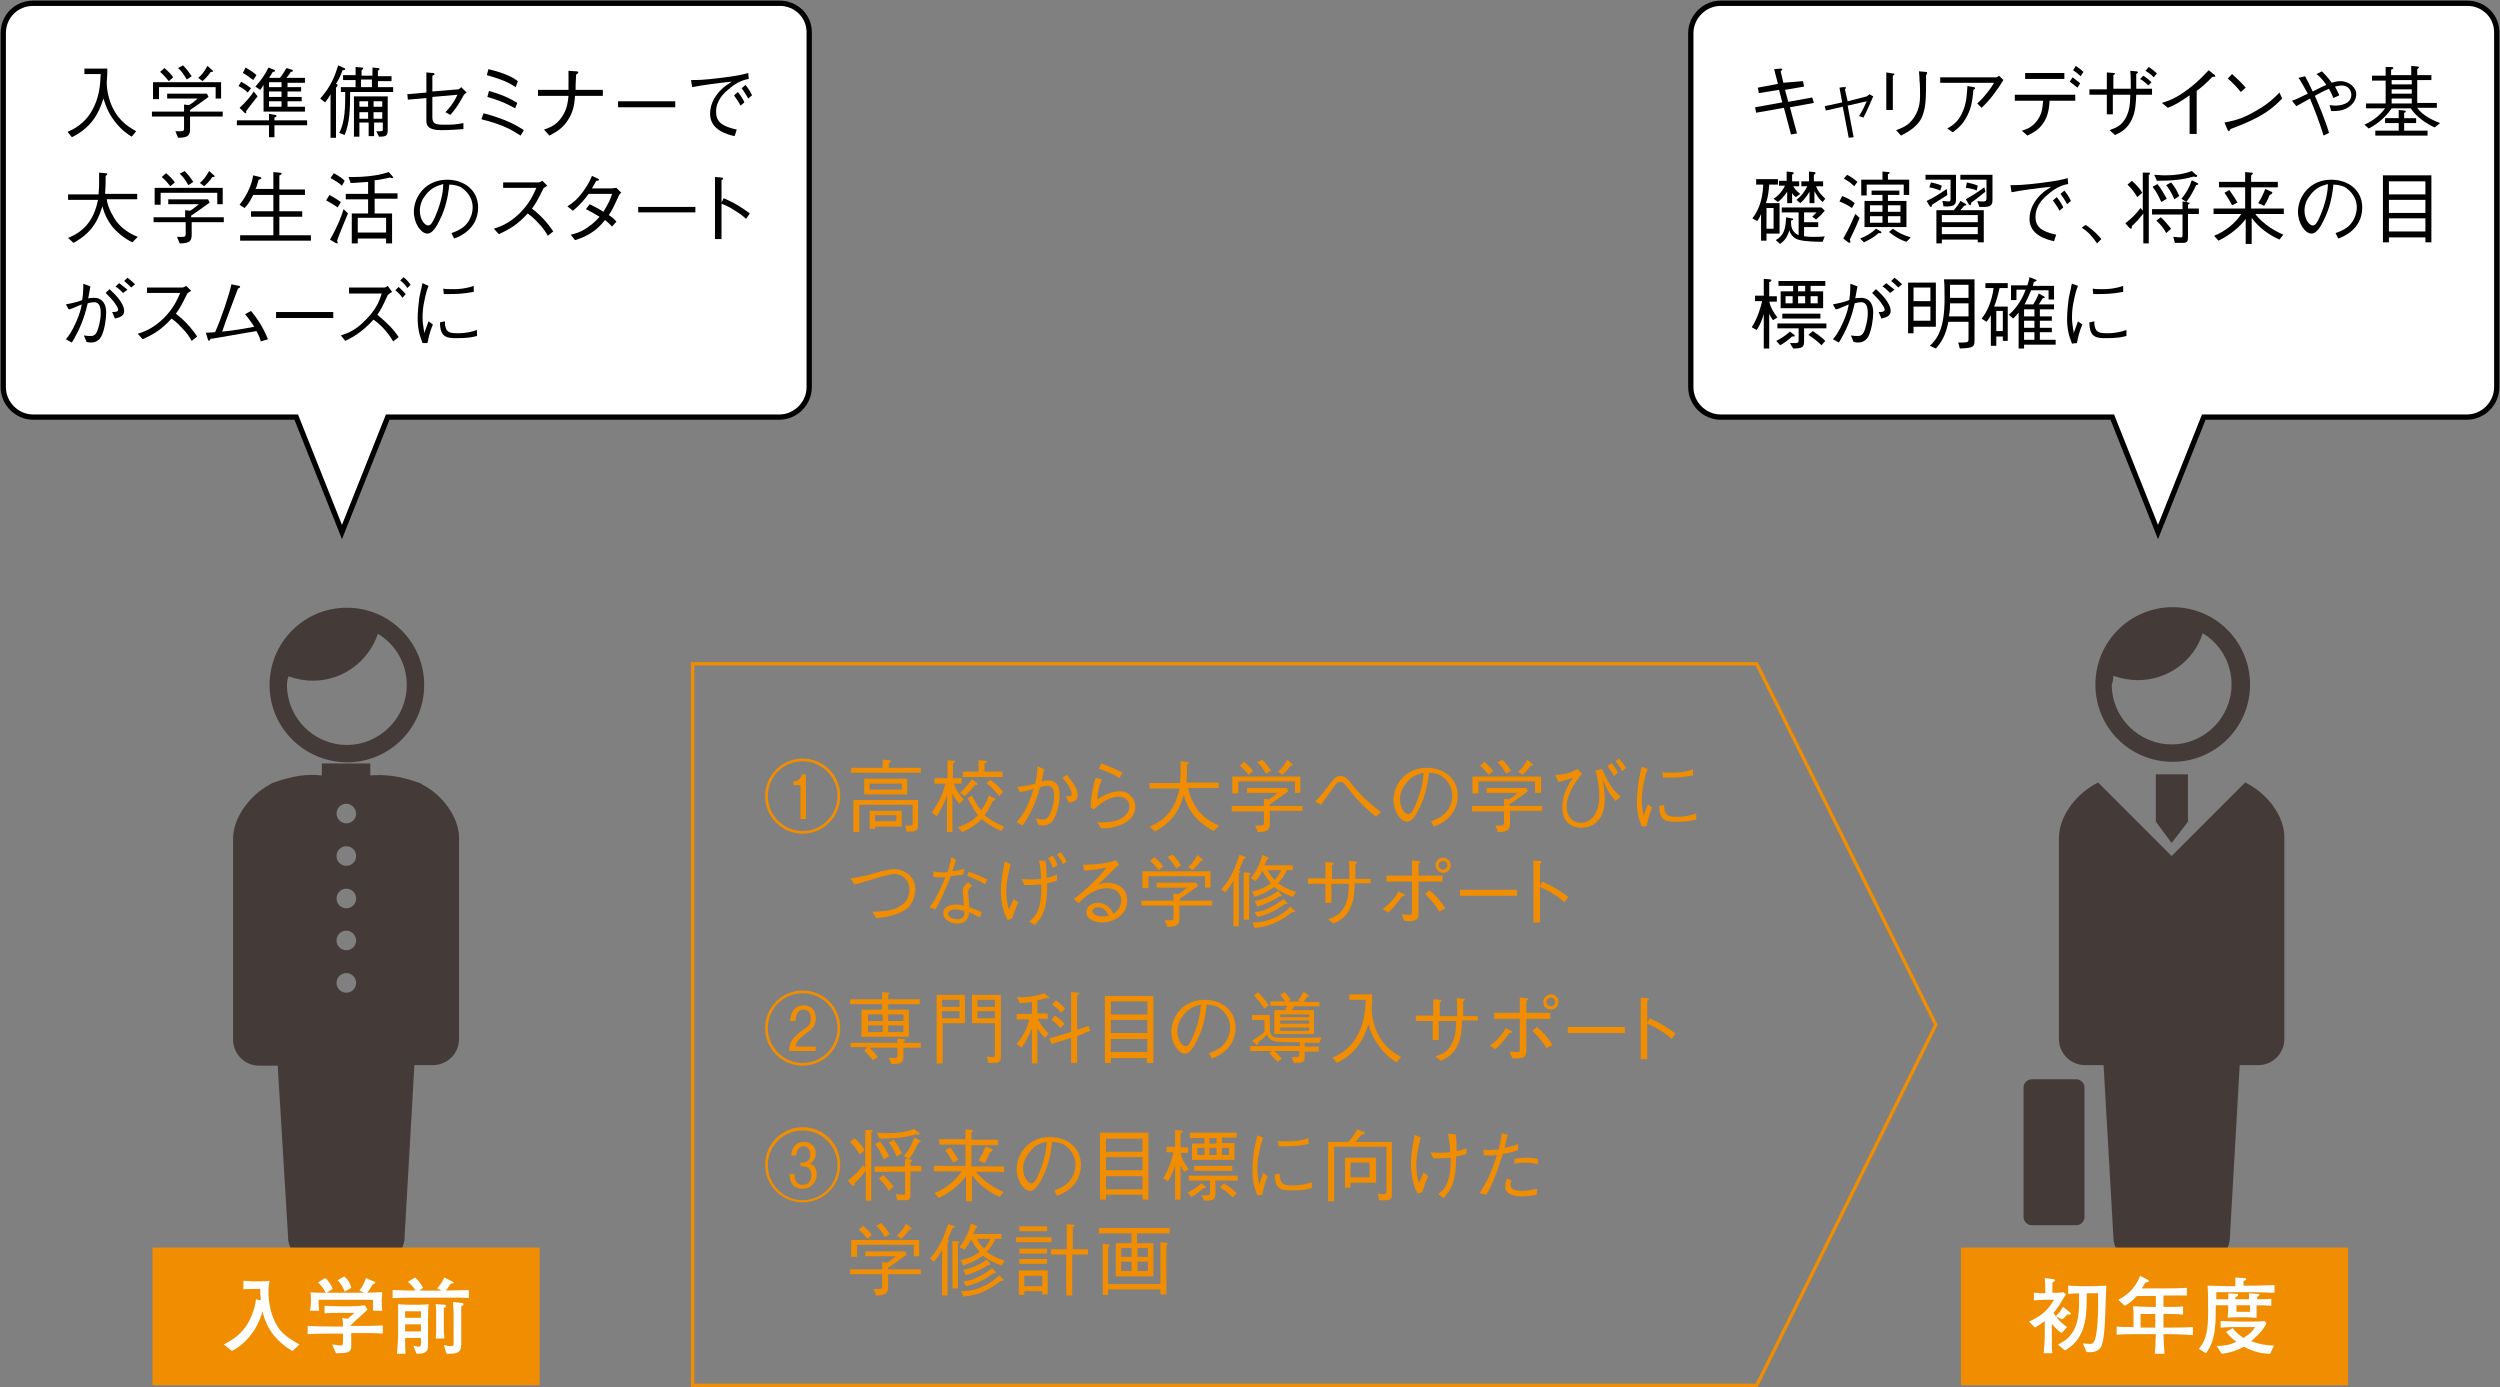 <?xml version="1.0" encoding="utf-8"?>
<!-- Generator: Adobe Illustrator 24.2.0, SVG Export Plug-In . SVG Version: 6.00 Build 0)  -->
<svg version="1.1" id="レイヤー_1" xmlns="http://www.w3.org/2000/svg" xmlns:xlink="http://www.w3.org/1999/xlink" x="0px"
	 y="0px" viewBox="0 0 459.1 254.8" style="enable-background:new 0 0 459.1 254.8;" xml:space="preserve">
<rect x="0" y="0" width="459.1" height="254.8" fill="#808080" stroke="none"/>
<style type="text/css">
	.st0{fill:#443B38;}
	.st1{fill:#F18D00;}
	.st2{fill:#FFFFFF;}
	.st3{fill:none;stroke:#F18D00;stroke-width:0.619;stroke-miterlimit:10;}
	.st4{fill:none;stroke:#000000;stroke-width:0.968;stroke-miterlimit:10;}
</style>
<g>
	<path class="st0" d="M84.3,153.9v36.9c0,2.7-2.2,4.8-4.8,4.8c-1.3,0,0,0-3.4,0l-1.8,31.5c0,0.4,0,0.7-0.1,1c-0.5,2.3-2.5,4.1-5,4.1
		h0c-1.2,0-3.4,0-5.6,0c-2.2,0-4.4,0-5.6,0c-2.5,0-4.5-1.8-5-4.1c-0.1-0.3-0.1-0.7-0.1-1L51,195.7c-3.4,0-2.1,0-3.4,0
		c-2.7,0-4.8-2.2-4.8-4.8v-36.9c0-3.8,3-7.9,6.7-9.9c0.2-0.1,0.3-0.2,0.5-0.3v0l0,0c3.9-1.4,6.5-1.7,9.1-1.4v-2.2h4.4H68v2.2
		c2.6-0.2,5.2,0,9.1,1.4l0,0h0h0v0c0.2,0.1,0.4,0.2,0.5,0.3C81.3,146,84.3,150.1,84.3,153.9z M49.5,125.8c0-7.8,6.3-14.2,14.2-14.2
		c7.8,0,14.2,6.3,14.2,14.2c0,7.8-6.3,14.2-14.2,14.2C55.8,139.9,49.5,133.6,49.5,125.8z M52.7,125.8c0,6,4.9,11,11,11
		c6,0,11-4.9,11-11c0-4-2.1-7.5-5.3-9.4c-1.7,5-6.4,8.6-11.9,8.6c-1.6,0-3.1-0.3-4.5-0.8C52.8,124.7,52.7,125.2,52.7,125.8z
		 M63.6,147.6c-1,0-1.8,0.8-1.8,1.8c0,1,0.8,1.8,1.8,1.8c1,0,1.8-0.8,1.8-1.8C65.4,148.5,64.6,147.6,63.6,147.6z M63.6,155.4
		c-1,0-1.8,0.8-1.8,1.8c0,1,0.8,1.8,1.8,1.8c1,0,1.8-0.8,1.8-1.8C65.4,156.2,64.6,155.4,63.6,155.4z M63.6,163.2
		c-1,0-1.8,0.8-1.8,1.8c0,1,0.8,1.8,1.8,1.8c1,0,1.8-0.8,1.8-1.8C65.4,164,64.6,163.2,63.6,163.2z M63.6,170.9c-1,0-1.8,0.8-1.8,1.8
		c0,1,0.8,1.8,1.8,1.8c1,0,1.8-0.8,1.8-1.8C65.4,171.8,64.6,170.9,63.6,170.9z M63.6,178.7c-1,0-1.8,0.8-1.8,1.8
		c0,1,0.8,1.8,1.8,1.8c1,0,1.8-0.8,1.8-1.8C65.4,179.5,64.6,178.7,63.6,178.7z"/>
	<g>
		<rect x="28" y="229.1" class="st1" width="71.1" height="25.3"/>
		<g>
			<path class="st2" d="M53.7,248.1c-4.1-2.4-5.1-5.6-5.5-7.3c-0.5,2.1-2.2,5.5-5.6,7.3l-1.5-1.2c1.5-0.8,3.5-1.9,4.8-4.6
				c0.3-0.7,1-2.2,1.1-3.7l0.9,0.2c0-0.4-0.1-0.9-0.1-1.3c0-0.3,0-0.6,0-0.8h-1.5c-0.3,0-1.4,0-1.6,0.1v-1.6c0.2,0,1.3,0.1,1.5,0.1
				h1.5c0.5,0,1.3,0,1.8-0.1c-0.1,0.5-0.2,1.1-0.2,2c0,1.9,0.4,4.5,1.8,6.6c0.7,1,1.7,1.9,3.9,3.1L53.7,248.1z"/>
			<path class="st2" d="M65.9,244.8h-1.4v0.5c0,0.3,0,1.6,0,1.9c0,0.4,0,1-0.9,1.2c-0.3,0.1-1.5,0.1-1.9,0.1l-0.7-1.6
				c0.3,0,1.4,0.2,1.5,0.2c0.5,0,0.5-0.3,0.5-1v-1.2h-1.9c-0.6,0-2.9,0-4.6,0.1v-1.5c1.8,0.1,4.5,0.1,4.6,0.1H63
				c0-0.5,0-1.1-0.2-1.6l1,0.2c0.3-0.2,0.7-0.6,1.3-1.1h-3.4c-0.7,0-1.4,0-2.1,0.1v-1.4c0.3,0,2.5,0.1,2.9,0.1h1.7
				c0.7,0,2.2-0.1,2.8-0.2l0.5,0.8c-0.2,0.2-1.2,1.1-1.4,1.3l-0.7,0.6l-1.1,1.1h1.4c0.7,0,3.1,0,4.6-0.1v1.5
				C69.1,244.8,67.4,244.8,65.9,244.8z M68.5,240.7c0-0.9,0-1,0-2H58.5c0,0.1,0,1.2,0.1,2h-1.7c0.1-0.3,0.2-0.8,0.2-2.1
				c0-0.6,0-1-0.1-1.3c0.4,0.1,2.2,0.1,2.8,0.1c-0.3-0.7-0.8-1.3-1.4-1.9l1.3-0.8c0.6,0.4,1.2,1.4,1.4,2l-1.1,0.7c0.2,0,1.8,0,1.9,0
				h2.9c0,0,1.9,0,2.1,0l-0.9-0.4c0.4-0.5,0.9-1.3,1.2-2.3l1.4,0.6c0.1,0,0.3,0.1,0.3,0.2c0,0.3-0.4,0.3-0.5,0.4
				c-0.3,0.5-0.8,1.4-1,1.5c0.8,0,1.9-0.1,2.8-0.1c0,0.3-0.1,0.8-0.1,1.6c0,1,0.1,1.5,0.1,1.8H68.5z M63.3,237.2
				c-0.2-0.5-0.5-1.3-1.3-2.1l1.2-0.7c0.9,0.7,1.2,1.6,1.3,2.1L63.3,237.2z"/>
			<path class="st2" d="M83.9,238.3c-0.4,0-1.5,0-1.9,0h-0.2h-5.2c-1.3,0-3.2,0-4.5,0.1v-1.5c0.8,0,1.9,0.1,4.2,0.1
				c-0.4-0.7-0.9-1.2-1.4-1.6l1.3-0.8c0.7,0.6,1.1,1.1,1.5,1.9L77,237h4.1l-0.8-0.4c0.4-0.5,0.9-1.1,1.3-2l1.6,0.8
				c0.1,0,0.1,0.1,0.1,0.1c0,0.2-0.3,0.2-0.5,0.2c-0.2,0.3-0.5,0.7-0.9,1.3c0.9,0,3.6-0.1,4.2-0.1v1.5
				C85.6,238.3,84.7,238.3,83.9,238.3z M78.6,241.8v2.4c0,0.4,0,2.4,0,2.8c0,0.5,0,1-0.5,1.3c-0.3,0.2-0.5,0.3-1.6,0.3l-0.6-1.5
				c0.3,0.1,0.7,0.2,1,0.2s0.4-0.1,0.4-0.7v-0.9h-2.9c0,1.3,0,2.1,0.1,2.9h-1.6c0.1-1.4,0.2-2.6,0.2-3V242c0-0.2,0-1.8,0-2.5
				c0.3,0,0.9,0.1,2.1,0.1h1.7c0.1,0,1.1,0,1.8-0.1C78.7,239.8,78.6,240.8,78.6,241.8z M77.3,240.8h-2.9v1.2h2.9V240.8z M77.3,243.2
				h-2.9v1.3h2.9V243.2z M81.5,240.2c0,0.3,0,1.5,0,1.7v1.9c0,1.1,0.1,1.5,0.1,2H80c0.1-0.5,0.1-1.3,0.1-1.8v-2.3
				c0-0.4,0-1.7-0.1-2.2l1.7,0.1c0.1,0,0.2,0,0.2,0.2C81.9,240,81.8,240.1,81.5,240.2z M84.7,239.9c0,1.2,0,1.3,0,1.8v2.5
				c0,0.2,0,2.4,0,2.8c0,1.4-0.9,1.6-2,1.6c-0.3,0-0.4,0-0.7,0l-0.5-1.6c0.8,0.2,0.9,0.2,1.3,0.2c0.5,0,0.5-0.1,0.5-0.6v-4.9
				c0-0.4,0-0.9-0.1-2.6l1.7,0.2c0.1,0,0.2,0.1,0.2,0.2C85.1,239.7,85,239.8,84.7,239.9z"/>
		</g>
	</g>
</g>
<g>
	<g>
		<path class="st0" d="M412.3,143.7L412.3,143.7L412.3,143.7C412.3,143.7,412.3,143.7,412.3,143.7l-13.5,13.5l-13.5-13.5
			c0,0,0,0,0,0l0,0v0c-3.9,1.9-7.2,6.1-7.2,10.2v36.9c0,2.7,2.2,4.8,4.8,4.8c1.3,0,0,0,3.4,0l1.8,31.5c0,2.8,2.3,5.1,5.1,5.1
			c0,0,0,0,0,0c1.2,0,3.4,0,5.6,0c2.2,0,4.4,0,5.6,0c2.8,0,5.1-2.3,5.1-5.1l1.8-31.5c3.4,0,2,0,3.4,0c2.7,0,4.8-2.2,4.8-4.8v-36.9
			C419.6,149.9,416.3,145.6,412.3,143.7z"/>
		<path class="st0" d="M381.3,198.2h-8.2c-0.8,0-1.5,0.7-1.5,1.5v23.8c0,0.8,0.7,1.5,1.5,1.5h8.2c0.8,0,1.5-0.7,1.5-1.5v-23.8
			C382.8,198.9,382.1,198.2,381.3,198.2z"/>
		<polygon class="st0" points="395.9,142.2 395.9,150.9 398.8,154.8 401.8,150.9 401.8,142.2 398.8,142.2 		"/>
		<path class="st0" d="M399,139.9c7.8,0,14.2-6.3,14.2-14.2c0-7.8-6.3-14.2-14.2-14.2c-7.8,0-14.2,6.3-14.2,14.2
			C384.8,133.6,391.1,139.9,399,139.9z M388.1,124.1c1.4,0.5,2.9,0.8,4.5,0.8c5.6,0,10.3-3.6,11.9-8.6c3.2,1.9,5.3,5.4,5.3,9.4
			c0,6-4.9,11-11,11c-6,0-11-4.9-11-11C388,125.2,388.1,124.7,388.1,124.1z"/>
	</g>
	<g>
		<rect x="360.1" y="229.1" class="st1" width="71.1" height="25.3"/>
		<g>
			<path class="st2" d="M378.6,244.8c-0.7-0.4-1.2-1-1.8-1.7v2.3c0,0.3,0,1.7,0,2c0,0.4,0,0.7,0.1,1.1h-1.6c0.1-0.9,0.2-2.4,0.2-3.1
				v-2.8c-0.4,0.3-1.1,0.8-1.8,1.2l-1.1-1.1c2.2-1,3.4-2,4.6-4h-1.9c-0.3,0-1.5,0.1-1.8,0.1v-1.4c0.2,0,1.4,0.1,1.6,0.1h0.5
				c0-1.3,0-1.5-0.1-2.8l1.5,0.2c0.2,0,0.4,0.1,0.4,0.2c0,0.2-0.4,0.4-0.5,0.4c0,0.3,0,1.6,0,1.9h0.3c0.3,0,1.1,0,1.7-0.1l0.5,0.4
				c-0.2,0.3-1,1.5-1.1,1.8c-0.6,0.9-1.1,1.5-1.2,1.6c0.2,0.3,1.1,1.7,2.5,2.6L378.6,244.8z M380,241.4h-0.4
				c-0.3,0.4-0.4,0.5-0.9,0.9l-1.2-0.6c0.2-0.1,0.5-0.5,0.7-0.7c0.5-0.8,0.6-0.9,0.7-1l1.2,1c0.1,0.1,0.2,0.1,0.2,0.2
				C380.3,241.4,380.1,241.4,380,241.4z M386.1,246.6c-0.2,0.9-0.7,1.9-2.9,1.7l-0.7-1.6c0.2,0,1,0.1,1.3,0.1c0.4,0,0.8,0,1.1-1.5
				c0.2-1.1,0.4-2.9,0.4-5.6c0-1,0-1.5,0-2.2h-2.1c0,0.2,0,0.7,0,1.3c0,3.9-0.6,7.3-4,9.2l-1.3-1.1c3.2-1.4,3.9-4.2,3.9-7.6
				c0-0.8,0-1.3,0-1.8c-0.6,0-1.7,0.1-2,0.1v-1.5c0.4,0,1.7,0.1,2.3,0.1h2.3c0.4,0,2-0.1,2.4-0.1
				C386.6,240.8,386.6,244.7,386.1,246.6z"/>
			<path class="st2" d="M398,245h-0.7c0.1,2.2,0.1,2.7,0.2,3.6h-1.8c0.1-0.8,0.1-1,0.2-3.6h-2.9c-1.4,0-2.9,0-4.3,0.1v-1.5
				c0.9,0.1,1.1,0.1,3.1,0.1v-1.7c0-0.9,0-1.6-0.1-2.1c1.4,0,1.9,0.1,3.3,0.1h0.9V238h-3.5c-1.1,1.2-1.7,1.5-2.2,1.8l-1.2-1.1
				c1.3-0.7,3-1.8,4-4.4l1.4,0.7c0.1,0,0.2,0.2,0.2,0.3c0,0.2-0.4,0.2-0.6,0.2c-0.3,0.5-0.4,0.7-0.7,1.1h3.4c1.6,0,3.2,0,4.9-0.1
				v1.4c-1.2,0-3.1,0-4.3,0v2.1c2.4,0,2.7,0,3.6-0.1v1.5c-1.3-0.1-1.5-0.1-3.6-0.1v2.5h0.7c1.6,0,3.1,0,4.7-0.1v1.5
				C400.6,245,398.1,245,398,245z M395.8,241.3h-2.7v2.5h2.7V241.3z"/>
			<path class="st2" d="M413.8,237.3H407c0,0.5,0,0.6,0,1.3h2.2c0-0.5,0-0.7,0-1.1l1.4,0.1c0.4,0,0.4,0,0.4,0.2
				c0,0.2-0.2,0.3-0.5,0.4c0,0.1,0,0.3,0,0.4h2.5c0,0,0-0.6,0-1.1l1.5,0.1c0.2,0,0.4,0,0.4,0.2c0,0.1-0.2,0.2-0.4,0.4
				c0,0.2,0,0.2,0,0.4c0.5,0,1.7,0,2.6-0.1v1.3c-0.9-0.1-2-0.1-2.7-0.1c0,0.6,0,1.9,0,2.3c-0.4,0-1.3-0.1-1.7-0.1h-1.6
				c-0.5,0-1.5,0-2,0.1c0-0.6,0.1-1.1,0.1-2.3h-2.3c0,2.9,0.1,6.4-1.8,8.8l-1.3-0.8c1.4-1.7,1.7-3.4,1.7-7c0-1.5,0-3.1-0.1-4.6
				c1.6,0,3.1,0.1,4.3,0.1h0.8c0-0.2,0-1.4,0-1.6l1.5,0.1c0.4,0,0.5,0.1,0.5,0.2c0,0.1,0,0.1-0.5,0.4c0,0.1,0,0.7,0,0.8h1.7
				c0.7,0,3.8-0.1,4-0.1v1.4C416.8,237.4,414.7,237.3,413.8,237.3z M416.9,248.6c-0.5,0-1.7,0-3.3-0.6c-0.8-0.3-1.4-0.6-1.5-0.7
				c-1.7,0.9-3,1.2-4.1,1.3l-0.9-1.4c1.6-0.1,2.3-0.2,3.6-0.8c-0.9-0.6-1.3-1.1-1.9-1.8l1.2-0.7c0.4,0.5,0.9,1.1,2,1.8
				c1.3-0.8,1.7-1.3,2.1-2h-2.6c-1.3,0-2.5,0-3.7,0.1v-1.2c1,0,2.7,0.1,3.7,0.1h2c0.1,0,1.6,0,2.4-0.1l0.3,0.4
				c-0.2,0.4-0.5,1.1-1.5,2.1c-0.7,0.7-1.1,1-1.3,1.2c1.3,0.5,2.8,0.8,4.2,0.8L416.9,248.6z M413.2,239.7h-2.5v1.2h2.5V239.7z"/>
		</g>
	</g>
</g>
<g>
	<polygon class="st3" points="322.6,254.4 127.2,254.4 127.2,121.9 322.6,121.9 355.5,188.2 	"/>
	<g>
		<g>
			<path class="st1" d="M147.4,153.1c-3.8,0-6.9-3.1-6.9-6.9c0-3.8,3.1-6.9,6.9-6.9c3.8,0,6.9,3,6.9,6.9
				C154.3,150,151.2,153.1,147.4,153.1z M147.4,139.8c-3.5,0-6.4,2.8-6.4,6.4c0,3.5,2.9,6.4,6.4,6.4c3.5,0,6.4-2.9,6.4-6.4
				C153.8,142.7,150.9,139.8,147.4,139.8z M147,150.3v-6.1h-1.3v-0.7c0.7-0.1,1.2-0.2,1.6-1.3h0.7v8.2H147z"/>
			<path class="st1" d="M156.3,142V141h5.8v-1.5l1.2,0.1c0.1,0,0.3,0,0.3,0.2c0,0.1-0.1,0.2-0.4,0.4v0.8h5.9v0.9H156.3z
				 M168.2,152.5c-0.3,0.2-0.8,0.2-1.7,0.2l-0.3-1.1c0.3,0,0.7,0,0.9,0c0.5,0,0.5-0.1,0.5-0.6v-3.2h-9.8v5h-1.1v-5.9h11.9v4.4
				C168.6,151.9,168.6,152.3,168.2,152.5z M158.7,145.9V143h7.9v2.9H158.7z M165.6,143.9h-5.9v1.1h5.9V143.9z M160.7,151.7v0.5h-1
				v-3.3h5.9v2.9H160.7z M164.6,149.7h-3.9v1.1h3.9V149.7z"/>
			<path class="st1" d="M176.2,147.6c-0.3-0.3-0.7-0.7-1.3-1.9v7.1h-1v-6.7c-0.4,1.1-1,2.5-1.9,3.8l-0.9-0.7
				c1.6-2.2,2.2-3.9,2.5-5.3h-2v-1h2.4v-3.3l1.1,0.1c0.1,0,0.3,0,0.3,0.2c0,0.1-0.3,0.2-0.4,0.3v2.7h1.6v1h-1.4
				c0.3,1.1,1,2.1,1.8,2.9L176.2,147.6z M183.9,152.6c-1.5-0.6-2.7-1.4-3.6-2.2c-0.7,0.7-1.7,1.6-3.6,2.4l-0.8-0.9
				c2.2-0.7,3.2-1.7,3.7-2.2c-0.5-0.6-1-1.4-1.9-3.1l0.8-0.5c0.8,1.7,1.4,2.3,1.7,2.7c0.5-0.8,0.9-1.3,1.4-2.7l1,0.5
				c0.1,0,0.2,0.1,0.2,0.2c0,0.1-0.1,0.2-0.5,0.3c-0.5,1.1-0.9,1.8-1.5,2.6c1.3,1.1,2.9,1.8,3.6,2.1L183.9,152.6z M179,144.2
				c-0.6,0.8-1.2,1.4-1.8,2l-0.9-0.6c1-0.9,1.5-1.6,2.2-2.5l0.9,0.7c0,0,0.1,0.1,0.1,0.2C179.5,144.2,179.2,144.2,179,144.2z
				 M176.8,142.7v-1h2.9v-2.1l1.3,0.1c0.3,0,0.3,0.2,0.3,0.2c0,0.1-0.3,0.2-0.5,0.3v1.5h3.3v1H176.8z M183.5,146.2
				c-0.9-1.1-1.6-1.8-2.3-2.3l0.6-0.7c0.9,0.6,1.6,1.2,2.4,2.2L183.5,146.2z"/>
			<path class="st1" d="M186.8,144.5c1.9-0.2,2.6-0.4,3.3-0.6c0.3-1.3,0.4-2.1,0.4-3.2l1.3,0.6c-0.2,0.5-0.3,1.2-0.5,2.2
				c0.7-0.2,1-0.2,1.3-0.2c0.3,0,0.8,0.1,1.3,0.5c0.6,0.5,0.7,1.5,0.7,2.2c0,1.8-0.6,3.5-1.1,4.5c-0.4,0.6-0.9,1.1-2.1,1.1
				c-0.2,0-0.3,0-0.7-0.1l-0.5-1.2c0.7,0.1,1,0.2,1.3,0.2c0.5,0,0.9-0.2,1.3-1c0.5-1,0.8-2.3,0.8-3.5c0-0.5-0.1-1.7-1.3-1.7
				c-0.3,0-0.6,0-1.3,0.3c-0.6,2.1-1.3,4.2-3.2,7l-1.1-0.6c0.8-1,2-2.3,3.1-6.1c-1.1,0.3-1.6,0.4-2.5,0.6L186.8,144.5z M195.9,142.3
				c1.3,1.6,2,2.6,2,3.7c0,1-0.6,1.2-1.6,1.4l-0.6-1.2c0.1,0,0.6,0,0.6,0c0.5,0,0.5-0.2,0.5-0.4c0-0.5-0.2-0.8-0.5-1.4
				c-0.5-0.8-0.9-1.2-1.2-1.6L195.9,142.3z"/>
			<path class="st1" d="M202.4,143.2c-0.7,1.1-0.9,3.2-0.9,3.6c1-0.6,2.5-1.5,4.1-1.5c1.9,0,2.9,1.6,2.9,2.8c0,2.6-2.6,3.4-3.6,3.7
				c-1,0.3-1.7,0.3-2.7,0.3l-0.7-1.1c2,0.1,2.7-0.1,3.5-0.3c0.6-0.2,2.4-1,2.4-2.6c0-1.6-1.6-1.8-2-1.8c-1.8,0-3.5,1.4-4.5,2.3
				l-0.6-0.3c0-1.1,0.1-2.7,0.9-5.5L202.4,143.2z M202.2,140.2c0.8,0.3,2.6,0.9,3.9,1.7l-0.5,1c-1.2-0.8-2.5-1.3-3.8-1.7
				L202.2,140.2z"/>
			<path class="st1" d="M222.9,152.6c-1.4-0.7-2.7-1.7-3.7-2.9c-0.9-1.2-1.4-2.2-1.8-3.7c-0.6,1.8-1.4,4.6-5.3,6.7l-1-0.9
				c2.7-1.1,4.7-3,5.5-7h-5.5v-1h5.6c0-0.5,0.1-0.9,0.1-2c0-0.7,0-1.3,0-2l1.1,0.1c0.1,0,0.4,0,0.4,0.2c0,0.1-0.1,0.1-0.3,0.3
				c0,1.4,0,1.6-0.1,3.3h5.9v1h-5.6c0.2,1.7,1.4,3.5,1.8,4.1c0.5,0.6,1.6,1.9,3.9,2.8L222.9,152.6z"/>
			<path class="st1" d="M233.2,149v2.2c0,1.1-0.3,1.6-2.2,1.6l-0.5-1.2c0.5,0,0.7,0,0.9,0c0.4,0,0.7,0,0.7-0.5V149h-5.9V148h5.9
				v-1.3l0.9,0.1c0.7-0.4,1-0.7,1.6-1.2h-5.6v-0.9h7.3l0.3,0.6c-1.6,1.2-2.8,2-3.4,2.4v0.3h6v0.9H233.2z M237.8,145.6v-2.1h-10.4
				v2.2h-1.1v-3.1h12.5v3H237.8z M229.3,142.3c-0.5-0.6-1-1.2-1.6-1.7l0.8-0.7c0.8,0.7,1.3,1.2,1.6,1.7L229.3,142.3z M232.5,142.1
				c-0.6-1-1-1.6-1.6-2.1l0.9-0.5c0.8,0.8,1.2,1.4,1.6,2L232.5,142.1z M237,140.6c-0.5,0.8-1.2,1.4-1.5,1.7l-0.8-0.6
				c0.6-0.5,1.1-1.1,1.7-2.2l0.9,0.8c0.1,0.1,0.1,0.1,0.1,0.2C237.5,140.6,237.3,140.6,237,140.6z"/>
			<path class="st1" d="M241.5,147.2c1.2-1.2,1.7-1.9,3-3.6c0.4-0.5,0.8-1.1,1.7-1.1c0.9,0,1.5,0.8,2.2,1.7c1.9,2.4,4.1,4.1,5.2,4.9
				l-0.9,0.9c-2.5-2-3.7-3.4-5.6-5.8c-0.3-0.4-0.5-0.6-1-0.6c-0.5,0-0.6,0.1-1.5,1.4c-1.4,1.9-1.5,2.1-2,2.8L241.5,147.2z"/>
			<path class="st1" d="M262.8,150.8c0.6-0.2,1.4-0.5,2.2-1.1c1-0.8,1.7-2.2,1.7-3.6c0-2.2-1.6-3.4-2.3-3.8c-0.5-0.2-1.2-0.4-2-0.4
				c-0.2,2.2-0.7,4.4-1.7,6.4c-0.6,1.3-1.4,2.6-2.3,2.6c-1.2,0-2.5-1.9-2.5-4c0-2.8,2.2-5.9,6.1-5.9c3.1,0,5.7,1.9,5.7,5.1
				c0,4-3.5,5.4-4.4,5.7L262.8,150.8z M258.1,144c-0.5,0.6-1,1.6-1,2.8c0,1.6,0.9,2.7,1.5,2.7c0.3,0,0.7,0,1.6-2.3
				c1-2.5,1.2-4.4,1.2-5.3C260.3,142.2,259.2,142.5,258.1,144z"/>
			<path class="st1" d="M277.3,149v2.2c0,1.1-0.3,1.6-2.2,1.6l-0.5-1.2c0.5,0,0.7,0,0.9,0c0.4,0,0.7,0,0.7-0.5V149h-5.9V148h5.9
				v-1.3l0.9,0.1c0.7-0.4,1-0.7,1.6-1.2H273v-0.9h7.3l0.3,0.6c-1.6,1.2-2.8,2-3.4,2.4v0.3h6v0.9H277.3z M281.9,145.6v-2.1h-10.4v2.2
				h-1.1v-3.1H283v3H281.9z M273.4,142.3c-0.5-0.6-1-1.2-1.6-1.7l0.8-0.7c0.8,0.7,1.3,1.2,1.6,1.7L273.4,142.3z M276.6,142.1
				c-0.6-1-1-1.6-1.6-2.1l0.9-0.5c0.8,0.8,1.2,1.4,1.6,2L276.6,142.1z M281.1,140.6c-0.5,0.8-1.2,1.4-1.5,1.7l-0.8-0.6
				c0.6-0.5,1.1-1.1,1.7-2.2l0.9,0.8c0.1,0.1,0.1,0.1,0.1,0.2C281.6,140.6,281.4,140.6,281.1,140.6z"/>
			<path class="st1" d="M285.6,142.3c0.9,0,2.5-0.1,4.1-1.1l0.8,0.9c-1.1,1.4-2.8,3.6-2.8,6.1c0,1.3,0.8,2.9,2.6,2.9
				c2.2,0,3.4-2.2,3.4-4.9c0-1.1-0.2-3-0.7-4.7l1.2-0.3c1.4,3.2,2.2,4,3.4,5.1l-0.9,0.8c-1-1.1-1.6-2-2.4-4c0.2,1.1,0.4,2.3,0.4,3.7
				c0,4.2-2.6,5.2-4.2,5.2c-3.6,0-3.6-3.2-3.6-3.7c0-2,0.8-3.9,2-5.5c-0.9,0.3-2.1,0.7-2.7,0.8L285.6,142.3z M295.9,140.1
				c0.6,0.7,1,1.3,1.2,1.8l-0.7,0.6c-0.4-0.7-0.8-1.2-1.2-1.8L295.9,140.1z M297.3,139.3c0.6,0.7,0.9,1.1,1.3,1.7l-0.7,0.6
				c-0.5-0.9-0.8-1.3-1.2-1.8L297.3,139.3z"/>
			<path class="st1" d="M302.6,141.2c-0.3,0.7-0.5,1.4-0.8,2.9c-0.2,0.9-0.3,1.9-0.3,2.9c0,0.8,0.1,1.4,0.2,2.1
				c0.1,0.4,0.1,0.5,0.1,0.8c0.2-0.5,0.3-0.8,0.8-2.2l0.8,0.6c-0.2,0.5-0.6,1.3-1,3.4l-0.9,0.1c-0.6-1.5-0.9-2.7-0.9-4.6
				c0-1.2,0.2-2.9,0.3-3.7c0.3-1.4,0.3-1.5,0.4-1.8c0.1-0.6,0.1-0.7,0.2-0.9L302.6,141.2z M305.6,147.8c0,0.1,0,0.8,0.1,1
				c0.2,1.1,1.1,1.2,2.2,1.2c1.7,0,2.7-0.3,3.6-0.6v1.1c-0.8,0.2-1.6,0.4-3.7,0.4c-1.8,0-3.1-0.1-3.1-2.9L305.6,147.8z M305.3,141.8
				c0.4,0.1,1,0.1,2.1,0.1c0.7,0,2.1-0.1,3.5-0.6l0,1.1c-2.2,0.4-3.3,0.4-4.8,0.4c-0.4,0-0.5,0-0.7,0L305.3,141.8z"/>
			<path class="st1" d="M156.2,161.3c0.8-0.1,2-0.3,2.8-0.5c2.4-0.7,4.2-1.2,5.3-1.2c1.4,0,3.8,1.1,3.8,3.7c0,1.3-0.6,2.8-1.6,3.6
				c-1.8,1.3-4.4,1.6-5.6,1.7l-0.7-1.2c1.3,0,3.5,0,5.1-1c1.7-1,1.7-2.7,1.7-3.1c0-1.6-1.2-2.8-2.7-2.8c-1,0-2.8,0.6-5.5,1.4
				c-1,0.3-1.2,0.4-1.9,0.5L156.2,161.3z"/>
			<path class="st1" d="M175.6,157.9c-0.4,1.2-0.4,1.3-0.7,2.1c1.4-0.2,1.8-0.3,2.2-0.5l-0.2,1.1c-0.5,0.1-1.5,0.2-2.3,0.3
				c-0.8,2.1-1.7,4.1-2.8,6.1l-1.1-0.4c0.6-0.8,1.5-2,2.9-5.5c-0.2,0-0.9,0-1,0c-0.7,0-1,0-1.2-0.1l0-1c0.4,0.1,0.8,0.2,1.8,0.2
				c0.4,0,0.5,0,0.8,0c0.2-0.7,0.5-1.6,0.7-2.8L175.6,157.9z M178.5,162.7c-0.5,0.4-0.7,0.6-0.7,1.2c0,0.2,0.1,1.1,0.2,2.7
				c1.2,0.4,1.7,0.7,2.3,0.9l-0.4,1c-0.7-0.4-1.1-0.6-1.9-1c-0.1,0.8-0.4,2.1-2.2,2.1c-1.6,0-2.6-1-2.6-1.9c0-1,1.1-1.6,2.3-1.6
				c0.5,0,1.1,0.1,1.5,0.2c0-0.4-0.2-2.3-0.2-2.6c0-0.8,0.4-1.2,1-1.7L178.5,162.7z M175.4,167c-0.8,0-1.3,0.4-1.3,0.8
				c0,0.7,1,1,1.8,1c0.6,0,1.2-0.3,1.2-1.1v-0.4C176.6,167.2,176,167,175.4,167z M177.9,160.1c1,0.3,2.4,0.9,3.4,1.4l-0.4,0.9
				c-1.1-0.7-1.7-0.9-3.3-1.6L177.9,160.1z"/>
			<path class="st1" d="M185.1,169c-1-1.4-1.3-4.1-1.3-5.4c0-2.1,0.5-4.2,0.7-5.4l1.1,0.5c-0.4,1.6-0.8,3.2-0.8,5.1
				c0,0.9,0.1,2.1,0.5,3.2c0.3-0.6,0.6-1.2,0.8-1.9l0.9,0.6c-0.5,1.1-1.1,2.7-1.1,2.9L185.1,169z M192,158.1
				c0.2,1.1,0.2,2.5,0.2,3.1c0.7-0.1,1.2-0.3,1.9-0.6l0,1.1c-0.6,0.2-1.2,0.4-1.8,0.5c0.1,5.1-1.1,6.4-2.3,7.7l-1-0.7
				c0.9-0.7,2-1.6,2.2-5c0-0.8,0-1.4,0-1.8c-1,0.1-2,0.2-3.1,0.1l-0.5-1.1c0.3,0,0.5,0.1,1.7,0.1c0.6,0,0.9,0,1.9-0.1
				c0-0.9-0.1-2-0.4-3.4L192,158.1z M193.3,157.1c0.4,0.6,0.8,1.3,0.9,1.8l-0.8,0.5c-0.2-0.5-0.6-1.2-0.9-1.8L193.3,157.1z
				 M194.8,156.5c0.4,0.5,0.8,1.2,1.1,1.7l-0.7,0.5c-0.2-0.6-0.6-1.1-1.1-1.8L194.8,156.5z"/>
			<path class="st1" d="M198.9,158.8c3.2,0,5-0.5,6.1-0.8l0.5,0.8c-0.1,0.1-0.7,0.6-0.8,0.7c-1.3,1.3-2.1,2.1-3.1,3
				c0.5-0.2,1-0.4,1.8-0.4c1.1,0,3.6,0.5,3.6,3.3c0,2.8-2.7,4-4.6,4c-1.2,0-2.9-0.5-2.9-1.9c0-0.9,0.8-1.7,2.1-1.7
				c1.9,0,2.6,1.5,2.9,2c0.4-0.3,1.4-1.1,1.4-2.4c0-1-0.6-2.3-2.7-2.3c-2.6,0-4.9,2.5-5.1,2.8l-0.9-0.8c2.5-1.9,4.6-4,6-5.8
				c-0.8,0.2-2.3,0.5-4.1,0.6L198.9,158.8z M201.6,166.6c-0.6,0-1,0.4-1,0.7c0,0.6,1,1,1.8,1c0.4,0,0.8-0.1,1.2-0.1
				C203.4,167.7,202.9,166.6,201.6,166.6z"/>
			<path class="st1" d="M216.6,166.4v2.2c0,1.1-0.3,1.6-2.2,1.6l-0.5-1.2c0.5,0,0.7,0,0.9,0c0.4,0,0.7,0,0.7-0.5v-2.2h-5.9v-0.9h5.9
				v-1.3l0.9,0.1c0.7-0.4,1-0.7,1.6-1.2h-5.6v-0.9h7.3l0.3,0.6c-1.6,1.2-2.8,2-3.4,2.4v0.3h6v0.9H216.6z M221.3,163v-2.1h-10.4v2.2
				h-1.1V160h12.5v3H221.3z M212.8,159.8c-0.5-0.6-1-1.2-1.6-1.7l0.8-0.7c0.8,0.7,1.3,1.2,1.6,1.7L212.8,159.8z M216,159.5
				c-0.6-1-1-1.6-1.6-2.1l0.9-0.5c0.8,0.8,1.2,1.4,1.6,2L216,159.5z M220.5,158.1c-0.5,0.8-1.2,1.4-1.5,1.7l-0.8-0.6
				c0.6-0.5,1.1-1.1,1.7-2.2l0.9,0.8c0.1,0.1,0.1,0.1,0.1,0.2C221,158.1,220.8,158.1,220.5,158.1z"/>
			<path class="st1" d="M224.3,163.3c1.9-2.2,2.5-3.9,3.3-6.3l1,0.3c0.1,0,0.2,0.1,0.2,0.2c0,0.1-0.2,0.2-0.4,0.2
				c-0.3,0.9-0.7,1.7-0.9,2.2c0.3,0.1,0.3,0.1,0.3,0.2c0,0.1-0.2,0.2-0.3,0.3v9.7h-1v-8.4c-0.3,0.6-0.8,1.4-1.5,2.2L224.3,163.3z
				 M228.5,160.2l1,0.1c0.2,0,0.2,0.1,0.2,0.1c0,0.1-0.2,0.2-0.3,0.3v8.2h-1V160.2z M229.9,163.7c1.5-0.3,2.4-0.7,3.5-1.5
				c-0.7-0.8-1.1-1.4-1.6-2.3c-0.3,0.7-0.7,1.3-1.2,1.9l-0.9-0.5c0.8-1.1,1.7-2.5,2.1-4.3l1,0.4c0.1,0.1,0.2,0.1,0.2,0.2
				c0,0.1-0.2,0.2-0.3,0.2c-0.1,0.3-0.5,1.1-0.5,1.1h5.2v0.9h-1.1c-0.3,0.7-0.7,1.4-1.6,2.4c1,0.7,1.8,1.1,3.3,1.6l-0.6,0.9
				c-1.3-0.5-2.2-0.9-3.4-1.8c-1.2,0.9-2.2,1.3-3.6,1.8L229.9,163.7z M230,169.4c1.1,0,2.3-0.1,3.9-0.8c0.5-0.2,1.9-0.9,3.1-2.1
				l0.7,0.7c0.1,0,0.1,0.1,0.1,0.2c0,0.1-0.1,0.1-0.2,0.1c-0.1,0-0.1,0-0.3,0c-3,2.4-5.1,2.7-6.9,2.9L230,169.4z M230.4,165.5
				c0.9-0.2,2.6-0.6,4.3-1.9l0.6,0.7c0,0.1,0.1,0.1,0.1,0.2c0,0.1-0.1,0.1-0.1,0.1c-0.1,0-0.2,0-0.3,0c-1.1,0.7-2,1.2-4.1,1.9
				L230.4,165.5z M230.4,167.5c1.1-0.1,1.8-0.3,2.9-0.9c1.1-0.5,1.7-1,2.4-1.5l0.6,0.6c0,0,0.1,0.1,0.1,0.2c0,0.2-0.3,0.1-0.4,0.1
				c-1.9,1.3-2.8,1.8-5.1,2.4L230.4,167.5z M232.8,159.8c0.4,0.8,0.7,1.2,1.3,1.8c0.7-0.8,1-1.4,1.2-1.8H232.8z"/>
			<path class="st1" d="M251.7,161.2v1h-2.9c-0.1,1.7-0.1,3-0.8,4.5c-0.8,1.7-1.8,2.3-3.1,2.9l-1-0.8c1.4-0.5,2.3-0.9,3.1-2.5
				c0.6-1.3,0.7-2.5,0.7-4h-3.2v3.5h-1.1v-3.5h-3.2v-1h3.2v-3l1.2,0.1c0.1,0,0.3,0,0.3,0.2c0,0.1,0,0.1-0.3,0.3v2.5h3.2
				c0-1.2,0-2.5-0.1-3.3l1.1,0.1c0.2,0,0.4,0,0.4,0.2c0,0.1-0.2,0.2-0.3,0.3v2.7H251.7z"/>
			<path class="st1" d="M253.9,166.9c0.5-0.3,1-0.7,1.8-1.6c0.8-0.9,0.9-1.3,1.1-1.6l1,0.5c0.1,0,0.2,0.1,0.2,0.2
				c0,0.2-0.3,0.2-0.5,0.2c-0.4,0.5-1.5,2.1-2.6,3L253.9,166.9z M259.3,161.9h-4.7v-1.1h4.7v-2.8l1.2,0.1c0.2,0,0.3,0.1,0.3,0.2
				c0,0.1,0,0.1-0.3,0.3v2.2h4.4v1.1h-4.4v5.5c0,0.9,0,1.6-1.1,1.7c-0.4,0.1-1.1,0.1-1.5,0l-0.5-1.2c0.3,0,0.9,0.1,1.4,0.1
				c0.4,0,0.5-0.1,0.5-0.6V161.9z M262.5,163.5c1.4,1.1,2.3,2.3,2.9,3.3l-1.1,0.6c-0.9-1.6-2-2.6-2.6-3.2L262.5,163.5z M263.6,158.9
				c0-0.8,0.7-1.4,1.4-1.4c0.8,0,1.4,0.6,1.4,1.4c0,0.8-0.6,1.4-1.4,1.4C264.3,160.3,263.6,159.6,263.6,158.9z M265.8,158.9
				c0-0.4-0.3-0.8-0.8-0.8c-0.4,0-0.8,0.3-0.8,0.8c0,0.4,0.3,0.8,0.8,0.8C265.5,159.6,265.8,159.3,265.8,158.9z"/>
			<path class="st1" d="M268.1,164.5v-1.1h10.5v1.1H268.1z"/>
			<path class="st1" d="M283.2,161.9c2.5,1.1,3.4,1.8,4.8,2.8l-0.7,1c-0.4-0.4-1-0.9-2-1.5c-1.2-0.8-1.8-1-2.5-1.3v6.5h-1.2V158
				l1.1,0.1c0.1,0,0.4,0,0.4,0.2c0,0.1-0.1,0.2-0.3,0.3v4.1L283.2,161.9z"/>
			<path class="st1" d="M147.4,195.7c-3.8,0-6.9-3.1-6.9-6.9c0-3.8,3.1-6.9,6.9-6.9c3.8,0,6.9,3,6.9,6.9
				C154.3,192.6,151.2,195.7,147.4,195.7z M147.4,182.4c-3.5,0-6.4,2.8-6.4,6.4c0,3.5,2.9,6.4,6.4,6.4c3.5,0,6.4-2.9,6.4-6.4
				C153.8,185.2,150.9,182.4,147.4,182.4z M144.9,192.9c0.1-1.7,0.8-2.3,1.8-3.2c0.2-0.2,1.3-1,1.5-1.1c0.4-0.3,0.7-0.7,0.7-1.6
				c0-1.2-0.7-1.6-1.3-1.6c-1.4,0-1.5,1.6-1.5,2.1h-1c0.1-1.7,0.9-2.9,2.5-2.9c0.9,0,2.2,0.5,2.2,2.4c0,1.2-0.4,1.8-1.8,2.8
				c-1.6,1.2-1.8,1.7-1.9,2.4h3.7v0.8H144.9z"/>
			<path class="st1" d="M156.2,192.4v-0.9h8.6v-0.8l1,0.1c0.2,0,0.4,0,0.4,0.2c0,0.1-0.1,0.2-0.3,0.3v0.2h3.2v0.9h-3.2v1.6
				c0,1.2-0.3,1.4-2.2,1.4l-0.5-1.2c0.7,0.1,0.9,0.1,1,0.1c0.4,0,0.6-0.1,0.6-0.5v-1.4h-5.1c0.6,0.6,1,1,1.5,1.7l-0.9,0.6
				c-0.6-0.7-1-1.2-1.6-1.8l0.6-0.6H156.2z M162.1,182.2l1.1,0.1c0.1,0,0.2,0,0.2,0.1c0,0.1-0.1,0.1-0.3,0.3v0.8h5.8v0.9h-5.8v1h3.8
				v5h-8.7v-5h3.8v-1h-5.9v-0.9h5.9V182.2z M162.1,186.3h-2.7v1.2h2.7V186.3z M162.1,188.3h-2.7v1.2h2.7V188.3z M165.9,186.3h-2.8
				v1.2h2.8V186.3z M165.9,188.3h-2.8v1.2h2.8V188.3z"/>
			<path class="st1" d="M173.1,187.9v7.4H172v-12.6h5.2v5.2H173.1z M176.2,183.6h-3.2v1.3h3.2V183.6z M176.2,185.7h-3.2v1.3h3.2
				V185.7z M183.3,195.1c-0.2,0.1-0.3,0.1-1.8,0.1l-0.3-1.2c0.5,0.1,0.8,0.1,1.1,0.1c0.2,0,0.4,0,0.4-0.4v-5.8h-4.2v-5.2h5.3v11.5
				C183.8,194.8,183.5,195,183.3,195.1z M182.7,183.6h-3.2v1.3h3.2V183.6z M182.7,185.7h-3.2v1.3h3.2V185.7z"/>
			<path class="st1" d="M192.1,183.3c-0.3,0.1-0.7,0.2-1.6,0.4v2.4h1.9v1h-1.8c0.2,0.4,0.6,1.4,2,2.7l-0.7,0.8
				c-0.7-0.7-1.1-1.2-1.4-1.8v6.5h-1v-6.5c-0.5,1.3-1.1,2.5-1.9,3.6l-0.9-0.7c1.1-1.3,2-2.9,2.3-4.5h-2.3v-1h2.8v-2.2
				c-1.2,0.2-1.9,0.2-2.2,0.2l-0.6-1.1c2.1,0.1,3.6-0.2,5.1-0.7l0.8,0.7c0.1,0,0.1,0.1,0.1,0.1C192.7,183.4,192.2,183.3,192.1,183.3
				z M197.8,190.3v4.9h-1.1v-4.6l-3.6,1.1l-0.4-1l4-1.2v-7.3l1.2,0.1c0.1,0,0.3,0,0.3,0.1c0,0.2-0.2,0.2-0.4,0.3v6.4l2.1-0.7
				l0.3,0.9L197.8,190.3z M194.8,188.8c-0.7-0.7-1.2-1.2-1.7-1.5l0.6-0.8c0.7,0.4,1.3,0.9,1.8,1.5L194.8,188.8z M194.9,186
				c-0.7-0.8-1.2-1.2-1.7-1.5l0.7-0.8c0.3,0.2,0.8,0.5,1.7,1.5L194.9,186z"/>
			<path class="st1" d="M210.6,195.2v-0.9H204v0.9h-1.1v-12.3h8.9v12.3H210.6z M210.6,183.9H204v2.4h6.7V183.9z M210.6,187.3H204
				v2.4h6.7V187.3z M210.6,190.8H204v2.4h6.7V190.8z"/>
			<path class="st1" d="M222,193.4c0.6-0.2,1.4-0.5,2.2-1.1c1-0.8,1.7-2.2,1.7-3.6c0-2.2-1.6-3.4-2.3-3.8c-0.5-0.2-1.2-0.4-2-0.4
				c-0.2,2.2-0.7,4.4-1.7,6.4c-0.6,1.3-1.4,2.6-2.3,2.6c-1.2,0-2.5-1.9-2.5-4c0-2.8,2.2-5.9,6.1-5.9c3.1,0,5.7,1.9,5.7,5.1
				c0,4-3.5,5.4-4.4,5.7L222,193.4z M217.2,186.6c-0.5,0.6-1,1.6-1,2.8c0,1.6,0.9,2.7,1.5,2.7c0.3,0,0.7,0,1.6-2.3
				c1-2.5,1.2-4.4,1.2-5.3C219.5,184.7,218.3,185.1,217.2,186.6z"/>
			<path class="st1" d="M242.3,191.5h-2.7v0.7h2.6v0.9h-2.6v1c0,1-0.4,1.1-2,1.1l-0.4-1.1c0.1,0,0.6,0,0.9,0c0.4,0,0.5-0.1,0.5-0.4
				v-0.7H234c0.4,0.3,0.7,0.7,1.4,1.4l-0.8,0.6c-0.3-0.3-0.7-0.8-1.5-1.6l0.5-0.4h-4v-0.9h9.1v-0.7c-0.7,0-3.5,0-4.1-0.1
				c-0.9-0.1-1.6-0.4-1.9-1.3c-0.6,0.6-1.1,1-1.6,1.4c0,0.3,0,0.5-0.2,0.5c-0.1,0-0.1-0.1-0.2-0.1l-0.8-0.7c0.8-0.4,1.5-0.9,2.3-1.6
				v-2.2h-2.3v-0.9h3.3v2.5c0,0.3,0,1.4,1,1.6c0.4,0.1,1,0.1,2.5,0.1c0.8,0,3.9,0,6-0.1L242.3,191.5z M232.2,185.2
				c-0.7-1-1.4-1.8-1.9-2.4l0.7-0.6c0.7,0.7,1.3,1.4,2,2.4L232.2,185.2z M237.7,184.7c-0.2,0.3-0.2,0.4-0.5,0.8h4.1v4.4h-7.3v-4.4h2
				c0.1-0.2,0.2-0.4,0.4-0.8h-3.1v-0.8h2.7c-0.2-0.3-0.4-0.6-0.9-1.2l0.8-0.5c0.6,0.6,0.8,0.9,1.1,1.4l-0.4,0.3h2.1l-0.3-0.3
				c0.5-0.5,0.7-1,1-1.5l0.8,0.6c0.1,0.1,0.2,0.1,0.2,0.2c0,0.1-0.4,0.2-0.4,0.2c-0.2,0.3-0.4,0.6-0.6,0.9h2.9v0.8H237.7z
				 M240.4,186.3h-5.3v0.5h5.3V186.3z M240.4,187.4h-5.3v0.6h5.3V187.4z M240.4,188.7h-5.3v0.6h5.3V188.7z"/>
			<path class="st1" d="M256.5,195.1c-0.7-0.4-1.9-1.2-3.2-2.9c-1.1-1.5-1.5-2.5-2-4.1c-0.9,2.8-2.2,5.3-5.8,7.1l-0.8-1
				c1-0.4,3.1-1.4,4.5-3.9c1.3-2.3,1.5-4.5,1.6-6.7h-3v-1h4.2c0,0.3,0,0.5,0,1c0,0.2-0.1,1.3-0.1,1.5c0,1.5,0.4,3.3,1.1,4.7
				c1.3,2.7,3.3,3.7,4.3,4.3L256.5,195.1z"/>
			<path class="st1" d="M271.4,186.4v1h-2.9c-0.1,1.7-0.1,3-0.8,4.5c-0.8,1.7-1.8,2.3-3.1,2.9l-1-0.8c1.4-0.5,2.3-0.9,3.1-2.5
				c0.6-1.3,0.7-2.5,0.7-4h-3.2v3.5h-1.1v-3.5H260v-1h3.2v-3l1.2,0.1c0.1,0,0.3,0,0.3,0.2c0,0.1,0,0.1-0.3,0.3v2.5h3.2
				c0-1.2,0-2.5-0.1-3.3l1.1,0.1c0.2,0,0.4,0,0.4,0.2c0,0.1-0.2,0.2-0.3,0.3v2.7H271.4z"/>
			<path class="st1" d="M273.6,192c0.5-0.3,1-0.7,1.8-1.6c0.8-0.9,0.9-1.3,1.1-1.6l1,0.5c0.1,0,0.2,0.1,0.2,0.2
				c0,0.2-0.3,0.2-0.5,0.2c-0.4,0.5-1.5,2.1-2.6,3L273.6,192z M279.1,187.1h-4.7V186h4.7v-2.8l1.2,0.1c0.2,0,0.3,0.1,0.3,0.2
				c0,0.1,0,0.1-0.3,0.3v2.2h4.4v1.1h-4.4v5.5c0,0.9,0,1.6-1.1,1.7c-0.4,0.1-1.1,0.1-1.5,0l-0.5-1.2c0.3,0,0.9,0.1,1.4,0.1
				c0.4,0,0.5-0.1,0.5-0.6V187.1z M282.2,188.6c1.4,1.1,2.3,2.3,2.9,3.3l-1.1,0.6c-0.9-1.6-2-2.6-2.6-3.2L282.2,188.6z M283.4,184
				c0-0.8,0.7-1.4,1.4-1.4c0.8,0,1.4,0.6,1.4,1.4c0,0.8-0.6,1.4-1.4,1.4C284,185.4,283.4,184.8,283.4,184z M285.6,184
				c0-0.4-0.3-0.8-0.8-0.8c-0.4,0-0.8,0.3-0.8,0.8c0,0.4,0.3,0.8,0.8,0.8C285.3,184.8,285.6,184.4,285.6,184z"/>
			<path class="st1" d="M287.9,189.7v-1.1h10.5v1.1H287.9z"/>
			<path class="st1" d="M302.9,187c2.5,1.1,3.4,1.8,4.8,2.8l-0.7,1c-0.4-0.4-1-0.9-2-1.5c-1.2-0.8-1.8-1-2.5-1.3v6.5h-1.2v-11.3
				l1.1,0.1c0.1,0,0.4,0,0.4,0.2c0,0.1-0.1,0.2-0.3,0.3v4.1L302.9,187z"/>
			<path class="st1" d="M147.4,220.8c-3.8,0-6.9-3.1-6.9-6.9c0-3.8,3.1-6.9,6.9-6.9c3.8,0,6.9,3,6.9,6.9
				C154.3,217.8,151.2,220.8,147.4,220.8z M147.4,207.6c-3.5,0-6.4,2.8-6.4,6.4c0,3.5,2.9,6.4,6.4,6.4c3.5,0,6.4-2.9,6.4-6.4
				C153.8,210.4,150.9,207.6,147.4,207.6z M147.4,218.3c-1.3,0-2.4-0.7-2.4-2.7h0.9c0,0.6,0.1,2,1.5,2c0.6,0,1.6-0.3,1.6-1.8
				c0-1-0.5-1.6-1.5-1.6h-0.5v-0.7h0.4c0.9,0,1.4-0.6,1.4-1.5c0-1.1-0.7-1.5-1.2-1.5c-0.9,0-1.3,0.8-1.4,1.7h-0.9
				c0.1-1.9,1.2-2.5,2.3-2.5c1.3,0,2.2,0.8,2.2,2.1c0,1.4-0.9,1.7-1.1,1.9c0.4,0.1,1.3,0.4,1.3,2
				C149.9,217.3,148.8,218.3,147.4,218.3z"/>
			<path class="st1" d="M160,207.9v12.6h-1V215c-0.7,0.9-1.2,1.5-2.1,2.3c0,0.3,0,0.5-0.2,0.5c0,0-0.1,0-0.3-0.2l-0.7-0.8
				c1-0.8,1.7-1.4,2.8-2.8l0.4,0.5v-7l1,0c0.2,0,0.3,0,0.3,0.1C160.3,207.8,160.1,207.9,160,207.9z M157.9,212
				c-0.5-0.8-0.9-1.4-1.8-2.3l0.8-0.7c0.9,0.8,1.5,1.5,1.9,2.2L157.9,212z M167.2,215.2v3.9c0,0.8,0,1.2-0.7,1.3c-0.2,0-1.3,0-1.7,0
				l-0.3-1.1c0.4,0,0.9,0.1,1.3,0.1s0.4-0.1,0.4-0.6v-3.6h-5.6v-1h5.6v-1.4l0.7,0.1l-0.9-0.6c1-1.2,1.5-2.2,1.9-3.4l1,0.5
				c0.2,0.1,0.2,0.2,0.2,0.2c0,0.1-0.1,0.1-0.4,0.2c-0.5,1.1-1,2-1.8,3.1l0.4,0.1c0.1,0,0.2,0,0.2,0.1c0,0.1-0.1,0.2-0.3,0.3v0.7h2
				v1H167.2z M162.3,212.9c-0.5-1.1-0.9-1.9-1.6-2.8l0.9-0.5c0.7,0.9,1.1,1.6,1.7,2.7L162.3,212.9z M168.7,208.4
				c-0.2,0-0.3,0-0.4-0.1c-2,0.6-4,0.8-6.8,0.8l-0.5-1.1c0.5,0,1.1,0.1,2,0.1c1.7,0,3.4-0.2,4.9-0.8l0.8,0.7c0.1,0,0.2,0.1,0.2,0.2
				C168.8,208.3,168.7,208.4,168.7,208.4z M163.2,218.7c-0.4-0.8-0.9-1.4-1.8-2.3l0.8-0.6c0.6,0.5,1.1,1.1,1.9,2.1L163.2,218.7z
				 M164.7,212.4c-0.6-1.4-1.1-2.1-1.5-2.6l0.9-0.5c0.5,0.6,1,1.3,1.5,2.5L164.7,212.4z"/>
			<path class="st1" d="M179.1,215c0.2,0.3,0.8,1.1,2.1,2.1c0.9,0.7,2,1.3,3.1,1.8l-0.7,0.9c-2-0.9-3.8-2.2-5.1-4v4.8h-1.1v-4.6
				c-1,1.4-2.9,3-5,4l-0.8-0.9c2-0.8,3.8-2.2,5-4h-5.1v-1h5.8v-3.9h-4.8v-1h4.8v-1.8l1.1,0.1c0.3,0,0.3,0.1,0.3,0.2
				c0,0.1-0.2,0.2-0.3,0.3v1.3h4.9v1h-4.9v3.9h6v1H179.1z M175,213.5c-0.8-1.5-1.2-2-1.4-2.3l0.9-0.5c0.7,1,1.1,1.6,1.5,2.3
				L175,213.5z M181.8,211.6c-0.4,1-0.8,1.7-1,2l-1.1-0.5c0.7-1.1,1-1.9,1.3-2.6l1.1,0.5c0.1,0,0.2,0.1,0.2,0.2
				C182.2,211.4,182.1,211.5,181.8,211.6z"/>
			<path class="st1" d="M193.6,218.6c0.6-0.2,1.4-0.5,2.2-1.1c1-0.8,1.7-2.2,1.7-3.6c0-2.2-1.6-3.4-2.3-3.8c-0.5-0.2-1.3-0.4-2-0.4
				c-0.2,2.2-0.7,4.4-1.7,6.4c-0.6,1.3-1.4,2.6-2.3,2.6c-1.2,0-2.5-1.9-2.5-4c0-2.8,2.2-5.9,6.1-5.9c3.1,0,5.7,1.9,5.7,5.1
				c0,4-3.5,5.4-4.4,5.7L193.6,218.6z M188.9,211.8c-0.5,0.6-1,1.6-1,2.8c0,1.6,0.9,2.7,1.5,2.7c0.3,0,0.7,0,1.6-2.3
				c1-2.5,1.2-4.4,1.2-5.3C191.1,209.9,190,210.2,188.9,211.8z"/>
			<path class="st1" d="M209.8,220.3v-0.9h-6.7v0.9h-1.1V208h8.9v12.3H209.8z M209.8,209.1h-6.7v2.4h6.7V209.1z M209.8,212.5h-6.7
				v2.4h6.7V212.5z M209.8,216h-6.7v2.4h6.7V216z"/>
			<path class="st1" d="M216.8,211.7c0.2,1.1,0.8,2.1,1.5,3l-0.8,0.5c-0.3-0.3-0.6-1-0.7-1.2v6.3h-1v-6.3c-0.3,1-0.7,2-1.3,2.9
				l-0.9-0.5c1.2-1.9,1.7-4,1.9-4.8h-1.3v-1h1.6v-3.1l1.1,0.1c0.1,0,0.3,0,0.3,0.2c0,0.1-0.1,0.2-0.4,0.3v2.6h1.4v1H216.8z
				 M218.1,219c0.8-0.4,1.6-0.9,2.5-1.7l0.8,0.6c0,0,0.1,0.1,0.1,0.2c0,0.1-0.3,0.1-0.5,0.1c-0.9,0.8-1.6,1.3-2.2,1.6L218.1,219z
				 M223.2,219.1c0,1.1-0.2,1.4-2,1.4l-0.6-1c0.4,0,0.8,0,1,0c0.3,0,0.6,0,0.6-0.5v-2.2h-3.9v-0.9h9v0.9h-4.1V219.1z M227,208.9
				h-2.6v1h2.3v3.1h-7.8V210h2.3v-1h-2.7V208h8.6V208.9z M226.3,215h-7v-0.9h7V215z M221.2,210.8h-1.3v1.3h1.3V210.8z M223.4,210v-1
				h-1.3v1H223.4z M223.4,210.8h-1.3v1.3h1.3V210.8z M224.8,217.3c0.7,0.5,1.5,1,2.3,1.8l-0.7,0.8c-0.7-0.7-1.5-1.3-2.4-1.9
				L224.8,217.3z M225.7,210.8h-1.3v1.3h1.3V210.8z"/>
			<path class="st1" d="M232,208.9c-0.3,0.7-0.5,1.4-0.8,2.9c-0.2,0.9-0.3,1.9-0.3,2.9c0,0.8,0.1,1.4,0.2,2.1
				c0.1,0.4,0.1,0.5,0.1,0.8c0.2-0.5,0.3-0.8,0.8-2.2l0.8,0.6c-0.2,0.5-0.6,1.3-1,3.4l-0.9,0.1c-0.6-1.5-0.9-2.7-0.9-4.6
				c0-1.2,0.2-2.9,0.3-3.7c0.3-1.4,0.3-1.5,0.4-1.8c0.1-0.6,0.1-0.7,0.2-0.9L232,208.9z M235,215.5c0,0.1,0,0.8,0.1,1
				c0.2,1.1,1.1,1.2,2.2,1.2c1.7,0,2.7-0.3,3.6-0.6v1.1c-0.8,0.2-1.6,0.4-3.7,0.4c-1.8,0-3.1-0.1-3.1-2.9L235,215.5z M234.7,209.5
				c0.4,0.1,1,0.1,2.1,0.1c0.7,0,2.1-0.1,3.5-0.6l0,1.1c-2.2,0.4-3.3,0.4-4.8,0.4c-0.4,0-0.5,0-0.7,0L234.7,209.5z"/>
			<path class="st1" d="M253.3,220.4l-0.3-1.2c0.7,0.1,0.9,0.1,1.1,0.1c0.5,0,0.5-0.3,0.5-0.6v-8.1H245v10h-1.1v-10.9h3.7
				c0.8-0.8,1.2-1.5,1.6-2.3l1.1,0.4c0.2,0.1,0.3,0.1,0.3,0.3c0,0.2-0.1,0.2-0.6,0.3c-0.6,0.8-0.8,1-1.1,1.3h6.7v9.3
				C255.7,220.4,255.3,220.5,253.3,220.4z M248,217.2v0.9H247v-5.5h5.7v4.6H248z M251.6,213.5H248v2.7h3.5V213.5z"/>
			<path class="st1" d="M260.4,219.2c-0.9-1.2-1.3-3.8-1.3-5.4c0-2.1,0.5-4.3,0.7-5.4l1.1,0.5c-0.4,1.6-0.8,3.2-0.8,5.1
				c0,1.1,0.1,2.2,0.5,3.2c0.3-0.6,0.6-1.3,0.8-1.9l0.9,0.7c-0.5,0.9-0.8,1.9-1.1,2.9L260.4,219.2z M267.3,208.3
				c0.2,1,0.2,2.1,0.2,3.1c0.8-0.2,1.3-0.3,1.8-0.6l0,1.1c-0.5,0.2-0.7,0.2-1.9,0.5c0,4.4-0.7,5.8-2.3,7.6l-1-0.7
				c0.8-0.6,1.4-1.1,1.9-2.8c0.4-1.3,0.4-2.9,0.4-3.9c-0.6,0.1-1.4,0.1-2.4,0.1c-0.2,0-0.4,0-0.8,0l-0.5-1.1c0.3,0,0.8,0.1,1.7,0.1
				c0.8,0,1.5-0.1,1.9-0.1c0-0.7-0.1-2-0.4-3.4L267.3,208.3z"/>
			<path class="st1" d="M276.9,208.4c-0.2,0.8-0.3,1-0.6,2.4c1.3-0.3,1.9-0.5,2.5-0.7v1.1c-1,0.4-2.1,0.6-2.8,0.7
				c-0.4,1.1-0.8,2.5-1.5,4.3c-0.8,1.9-1.1,2.5-1.6,3.2l-1.2-0.3c0.5-0.8,1-1.5,1.8-3.2c0.7-1.6,1.1-2.8,1.4-3.8
				c-0.8,0.1-1.5,0.1-2.4,0.1l-0.1-1.1c0.3,0,0.5,0.1,1,0.1c0.7,0,1.2-0.1,1.8-0.1c0.2-0.7,0.5-2,0.6-3L276.9,208.4z M277.6,216.8
				c-0.1,0.2-0.2,0.4-0.2,0.8c0,0.8,0.9,1.1,2.1,1.1c1,0,1.9-0.2,2.8-0.4l-0.1,1.1c-0.9,0.2-1.8,0.3-2.7,0.3c-0.8,0-3.1-0.1-3.1-1.8
				c0-0.3,0.1-0.8,0.3-1.5L277.6,216.8z M278.1,212.8c0.6-0.1,1.7-0.2,2.3-0.2c0.7,0,1.4,0.1,2,0.2l0,1c-0.9-0.2-1.4-0.3-2.4-0.3
				c-1.1,0-1.5,0.1-1.9,0.2L278.1,212.8z"/>
			<path class="st1" d="M163.1,234.1v2.2c0,1.1-0.3,1.6-2.2,1.6l-0.5-1.2c0.5,0,0.7,0,0.9,0c0.4,0,0.7,0,0.7-0.5v-2.2h-5.9v-0.9h5.9
				v-1.3l0.9,0.1c0.7-0.4,1-0.7,1.6-1.2h-5.6v-0.9h7.3l0.3,0.6c-1.6,1.2-2.8,2-3.4,2.4v0.3h6v0.9H163.1z M167.8,230.7v-2.1h-10.4
				v2.2h-1.1v-3.1h12.5v3H167.8z M159.3,227.5c-0.5-0.6-1-1.2-1.6-1.7l0.8-0.7c0.8,0.7,1.3,1.2,1.6,1.7L159.3,227.5z M162.5,227.2
				c-0.6-1-1-1.6-1.6-2.1l0.9-0.5c0.8,0.8,1.2,1.4,1.6,2L162.5,227.2z M167,225.8c-0.5,0.8-1.2,1.4-1.5,1.7l-0.8-0.6
				c0.6-0.5,1.1-1.1,1.7-2.2l0.9,0.8c0.1,0.1,0.1,0.1,0.1,0.2C167.5,225.8,167.3,225.8,167,225.8z"/>
			<path class="st1" d="M170.8,231.1c1.9-2.2,2.5-3.9,3.3-6.3l1,0.3c0.1,0,0.2,0.1,0.2,0.2c0,0.1-0.2,0.2-0.4,0.2
				c-0.3,0.9-0.7,1.7-0.9,2.2c0.3,0.1,0.3,0.1,0.3,0.2c0,0.1-0.2,0.2-0.3,0.3v9.7h-1v-8.4c-0.3,0.6-0.8,1.4-1.5,2.2L170.8,231.1z
				 M175,227.9l1,0.1c0.2,0,0.2,0.1,0.2,0.1c0,0.1-0.2,0.2-0.3,0.3v8.2h-1V227.9z M176.4,231.4c1.5-0.3,2.4-0.7,3.5-1.5
				c-0.7-0.8-1.1-1.4-1.6-2.3c-0.3,0.7-0.7,1.3-1.2,1.9l-0.9-0.5c0.8-1.1,1.7-2.5,2.1-4.3l1,0.4c0.1,0.1,0.2,0.1,0.2,0.2
				c0,0.1-0.2,0.2-0.3,0.2c-0.1,0.3-0.5,1.1-0.5,1.1h5.2v0.9h-1.1c-0.3,0.7-0.7,1.4-1.6,2.4c1,0.7,1.8,1.1,3.3,1.6l-0.6,0.9
				c-1.3-0.5-2.2-0.9-3.4-1.8c-1.2,0.9-2.2,1.3-3.6,1.8L176.4,231.4z M176.5,237.1c1.1,0,2.3-0.1,3.9-0.8c0.5-0.2,1.9-0.9,3.1-2.1
				l0.7,0.7c0.1,0,0.1,0.1,0.1,0.2c0,0.1-0.1,0.1-0.2,0.1c-0.1,0-0.1,0-0.3,0c-3,2.4-5.1,2.7-6.9,2.9L176.5,237.1z M176.9,233.2
				c0.9-0.2,2.6-0.6,4.3-1.9l0.6,0.7c0,0.1,0.1,0.1,0.1,0.2c0,0.1-0.1,0.1-0.1,0.1c-0.1,0-0.2,0-0.3,0c-1.1,0.7-2,1.2-4.1,1.9
				L176.9,233.2z M176.9,235.3c1.1-0.1,1.8-0.3,2.9-0.9c1.1-0.5,1.7-1,2.4-1.5l0.6,0.6c0,0,0.1,0.1,0.1,0.2c0,0.2-0.3,0.1-0.4,0.1
				c-1.9,1.3-2.8,1.8-5.1,2.4L176.9,235.3z M179.4,227.5c0.4,0.8,0.7,1.2,1.3,1.8c0.7-0.8,1-1.4,1.2-1.8H179.4z"/>
			<path class="st1" d="M186.6,228.1v-0.9h6.5v0.9H186.6z M191.4,237.8v-0.7h-3.3v0.7h-1v-4.5h5.3v4.4H191.4z M187.2,226.1v-0.9h5.1
				v0.9H187.2z M187.2,230.2v-0.9h5.1v0.9H187.2z M187.2,232.1v-0.9h5.1v0.9H187.2z M191.4,234.3h-3.3v1.9h3.3V234.3z M196.9,230.4
				v7.5h-1.1v-7.5H193v-1h2.9v-4.6l1.1,0.1c0.1,0,0.3,0,0.3,0.2c0,0.1-0.1,0.2-0.3,0.3v4h2.8v1H196.9z"/>
			<path class="st1" d="M208.8,226.5v1.8h3v6.1h-6.9v-6.1h2.9v-1.8h-6v-1h13v1H208.8z M214.2,228.7v9h-1.1v-0.9h-9.6v1h-1v-9.4
				l1,0.1c0,0,0.3,0,0.3,0.2c0,0.1,0,0.1-0.3,0.4v6.7h9.6v-7.7l1,0.1c0.1,0,0.3,0,0.3,0.1C214.5,228.4,214.3,228.7,214.2,228.7z
				 M207.8,229.2h-1.9v1.6h1.9V229.2z M207.8,231.7h-1.9v1.7h1.9V231.7z M210.8,229.2h-1.9v1.6h1.9V229.2z M210.8,231.7h-1.9v1.7
				h1.9V231.7z"/>
		</g>
	</g>
</g>
<g>
	<g>
		<path class="st2" d="M453.1,0.6H316c-3,0-5.5,2.5-5.5,5.5v65c0,3,2.5,5.5,5.5,5.5h71.9l8.4,21.1l8.4-21.1h48.3
			c3,0,5.5-2.5,5.5-5.5v-65C458.6,3,456.1,0.6,453.1,0.6z"/>
	</g>
	<g>
		<path class="st4" d="M453.1,0.6H316c-3,0-5.5,2.5-5.5,5.5v65c0,3,2.5,5.5,5.5,5.5h71.9l8.4,21.1l8.4-21.1h48.3
			c3,0,5.5-2.5,5.5-5.5v-65C458.6,3,456.1,0.6,453.1,0.6z"/>
	</g>
</g>
<g>
	<path d="M331.1,14.9l0.2,1l-3.5,0.6l0.6,2.2l4.4-0.8l0.3,1l-4.4,0.8l1.3,4.8l-1.1,0.2l-1.3-4.9l-5.1,0.9l-0.2-1l5-0.9l-0.6-2.3
		l-3.7,0.6l-0.2-1l3.7-0.7l-0.7-2.7l1.2-0.1c0,0,0.3,0,0.3,0.1c0,0.1,0,0.1-0.3,0.4l0.5,2.1L331.1,14.9z"/>
	<path d="M342.8,17.7c0,0,0.2-0.1,0.5-0.4l0.7,0.4c-0.6,1.3-1.1,2.6-1.8,3.9l-0.8-0.3c0.6-0.9,1.1-2,1.4-2.7l-3.5,0.8l1.1,5.8
		l-0.9,0.1l-1.1-5.7l-3.1,0.7l-0.2-0.8l3.2-0.7l-0.5-2.7l0.7-0.1c0.4,0,0.5,0,0.5,0.1c0,0.1-0.2,0.3-0.2,0.3l0.5,2.2L342.8,17.7z"/>
	<path d="M347.6,13.5c0.1,0,0.3,0,0.3,0.1c0,0.1,0,0.1-0.3,0.3v6.3h-1.2v-6.9L347.6,13.5z M348.2,23.9c1.7-0.6,2.3-1.1,2.9-1.8
		c0.8-1,1.5-2.3,1.5-4.5c0-0.4,0-2.4-0.1-2.8c0-0.4,0-0.5-0.1-1.7l1.2,0.1c0.1,0,0.3,0,0.3,0.2c0,0.1,0,0.1-0.2,0.4
		c0,4.2,0,5.6-0.6,7.3c-0.7,2.1-2.7,3.1-4,3.8L348.2,23.9z"/>
	<path d="M356.3,15.2v-1h10.3c0.1,0,0.3-0.1,0.5-0.3l0.8,0.8c-1.1,1.8-2.4,3.6-4,5.1l-0.8-0.8c0.3-0.3,0.8-0.7,1.6-1.7
		c0.9-1.1,1.2-1.6,1.5-2.1H356.3z M357.6,23.6c1.2-0.7,2.2-1.4,3-3.5c0.6-1.6,0.6-3.1,0.7-4.3l1.2,0.2c0.1,0,0.2,0.1,0.2,0.2
		c0,0.1,0,0.1-0.3,0.3c-0.2,2.1-0.4,3.6-1.5,5.4c-0.6,1-1.1,1.5-2.3,2.4L357.6,23.6z"/>
	<path d="M376.4,18.4c-0.1,1.3-0.2,2.7-1.1,4.1c-0.9,1.4-2,1.9-3,2.4l-1-0.9c1-0.3,2-0.7,2.9-2c0.9-1.3,0.9-2.5,1-3.5H370v-1.1h11.1
		v1.1H376.4z M379.1,14.5h-7.2v-1.1h7.2V14.5z M381.5,16.1c-0.4-0.3-1-0.8-1.4-1.1l0.5-0.8c0.5,0.4,1.1,0.8,1.4,1.1L381.5,16.1z
		 M382.1,14c-0.2-0.2-0.9-0.8-1.4-1.1l0.5-0.8c0.6,0.4,1.2,0.9,1.4,1.1L382.1,14z"/>
	<path d="M395.2,16.4v1h-2.9c-0.1,1.7-0.1,3-0.8,4.5c-0.8,1.7-1.8,2.3-3.1,2.9l-1-0.9c1.4-0.5,2.3-0.9,3.1-2.5
		c0.6-1.3,0.7-2.5,0.7-4H388V21h-1.1v-3.6h-3.2v-1h3.2v-3.1l1.2,0.1c0,0,0.3,0,0.3,0.1c0,0.1,0,0.1-0.3,0.3v2.5h3.2
		c0-1.2,0-2.4-0.1-3.3l1.1,0.1c0.1,0,0.3,0,0.3,0.2c0,0.1,0,0.1-0.3,0.3v2.7H395.2z M394.5,15.7c-0.5-0.6-1.3-1.1-1.5-1.2l0.6-0.6
		c0.5,0.3,1.1,0.8,1.5,1.2L394.5,15.7z M395.5,14.2c-0.5-0.6-1.2-1-1.5-1.2l0.6-0.7c0.2,0.1,1,0.7,1.5,1.2L395.5,14.2z"/>
	<path d="M402.1,24.6v-7.1c-1.7,1.2-2.7,1.8-4,2.3l-1.1-0.9c1.3-0.4,2.5-0.8,4.8-2.5c2-1.5,3-2.7,3.8-3.5l1,0.8
		c0.1,0,0.2,0.1,0.2,0.3c0,0.1,0,0.1-0.2,0.1c-0.1,0-0.2,0-0.3,0c-1.2,1.2-1.6,1.6-2.9,2.6v7.9H402.1z"/>
	<path d="M419.1,18.1c-1.6,1.6-3.4,3.4-9.5,5.6c0,0-0.2,0.4-0.3,0.4c-0.1,0-0.2-0.2-0.3-0.4l-0.5-1.2c1.4-0.3,3-0.5,5.7-2.1
		c2.5-1.4,3.5-2.5,4.4-3.4L419.1,18.1z M411.5,16.9c-0.7-0.9-1.5-1.7-2.4-2.5l0.8-0.8c0.4,0.4,1.7,1.5,2.5,2.5L411.5,16.9z"/>
	<path d="M428.5,18c-0.4-1-0.7-1.5-0.8-1.7c-0.5,0.2-1,0.4-2.6,1.3c0.6,1.3,2,4.7,2.6,6.8l-1,0.5c-0.8-2.6-1.5-4.4-2.5-6.8
		c-1.8,1-2,1.1-2.5,1.4l-0.8-1c0.7-0.2,1.2-0.5,2.9-1.3c-0.9-1.6-1.2-2.2-1.7-2.9l1.2-0.3c0.5,0.9,0.9,1.7,1.4,2.8
		c0.2-0.1,1.2-0.6,1.4-0.7c0.7-0.3,0.8-0.4,1.1-0.5c-0.4-0.6-0.9-1.3-1.8-2l1-0.5c0.5,0.5,1,1,1.8,2.1c0.3-0.1,0.9-0.3,1.6-0.3
		c1.5,0,2.9,1.1,2.9,2.4c0,1.5-1.3,2.4-2,2.7c-0.7,0.3-1.2,0.4-2.6,0.4l-0.3-1.1c0.2,0,0.7,0.1,1,0.1c1,0,3-0.3,3-2
		c0-0.7-0.5-1.7-1.7-1.7c-0.3,0-0.5,0-1.3,0.2c0.3,0.5,0.3,0.6,0.8,1.6L428.5,18z"/>
	<path d="M443.9,19.8c0.9,1.3,2.6,2.2,4.2,2.8l-1,0.8c-1.7-0.8-3.3-1.9-4.4-3.5h-3.5c-1.4,2.1-3.4,3.3-4.2,3.7l-0.8-0.7
		c2.4-1.1,3.3-2.4,3.8-3h-3.5v-0.9h3.6v-4.2h-2.5v-0.9h2.5v-1.6l1,0c0.1,0,0.4,0,0.4,0.2c0,0.1-0.1,0.2-0.4,0.3v1h3.7v-1.7l1,0.1
		c0.2,0,0.4,0,0.4,0.2c0,0.1-0.2,0.2-0.3,0.3v1.1h2.6v0.9h-2.6v4.2h3.6v0.9H443.9z M441.5,20.3c0.2,0,0.3,0.1,0.3,0.2
		c0,0.1-0.2,0.2-0.3,0.2v1h2.2v0.9h-2.2v1.4h4.3v0.9h-9.6v-0.9h4.3v-1.4H438v-0.9h2.5v-1.5L441.5,20.3z M442.9,14.7h-3.7v0.8h3.7
		V14.7z M442.9,16.4h-3.7v0.8h3.7V16.4z M439.2,18.1v0.9h3.7v-0.9H439.2z"/>
	<path d="M324.4,42.9v1.3h-1v-4.9c-0.3,0.8-0.6,1.1-0.7,1.3l-0.9-0.5c0.8-1,1.9-2.9,2-6.2h-1.3v-1h4v1h-1.6
		c-0.1,1.2-0.2,2.3-0.6,3.4h2.5v5.6H324.4z M325.7,38.2h-1.3V42h1.3V38.2z M329.8,36.2c-0.4-0.3-0.6-0.5-0.7-0.8v1.9h-0.9v-2.1
		c-0.6,0.9-1.1,1.4-1.7,1.9l-0.8-0.6c0.5-0.3,1.4-1,2.1-2.4h-1.1v-0.9h1.4v-1.7l1,0.1c0.2,0,0.3,0.1,0.3,0.2c0,0.1-0.1,0.2-0.3,0.3
		v1.2h1.3v0.9h-1.1c0.4,0.7,0.9,1.1,1.3,1.4L329.8,36.2z M334.7,44.4c-0.6,0-3.3,0-4.5-0.4c-0.7-0.2-1.4-0.9-1.6-1.7
		c-0.4,1.3-0.9,1.9-1.7,2.5l-0.8-0.7c1.6-0.9,1.8-2.2,1.9-4.2l1,0.2c0.2,0,0.3,0.1,0.3,0.2c0,0.1,0,0.1-0.4,0.2c0,0.1,0,0.2,0,0.4
		c0,1.6,1,2.1,1.4,2.3V39h-3.1v-0.9h7.3l0.6,0.6c-0.5,0.6-0.9,1-1.6,1.6l-0.7-0.5c0.3-0.3,0.5-0.5,0.8-0.8h-2.3v1.8h2.6v0.9h-2.6
		v1.7c0.3,0,0.8,0.1,1.5,0.1c0.8,0,1.6,0,2.3-0.1L334.7,44.4z M334.7,37.1c-0.8-0.7-1.1-1.3-1.5-2v2.2h-0.9v-2.1
		c-0.6,1-1.1,1.6-1.7,2.1l-0.7-0.6c0.9-0.7,1.5-1.5,2-2.5h-1.1v-0.9h1.4v-1.8l0.9,0.1c0.3,0,0.3,0.1,0.3,0.2c0,0.1-0.1,0.1-0.3,0.3
		v1.2h1.7v0.9h-1.3c0.4,1.1,1.2,1.8,1.7,2.3L334.7,37.1z"/>
	<path d="M338.3,36c0.8,0.3,1.6,0.7,2.3,1.3l-0.5,0.9c-0.9-0.6-1.5-0.9-2.3-1.2L338.3,36z M341.5,40c-0.7,1.8-1.3,2.9-1.8,4
		c0.1,0.2,0.1,0.3,0.1,0.4c0,0.1,0,0.2-0.1,0.2c-0.1,0-0.2-0.1-0.3-0.1l-0.9-0.7c1.1-1.9,1.9-3.8,2.2-4.5L341.5,40z M339.2,32.1
		c0.6,0.3,1.2,0.7,1.9,1.3l-0.6,0.8c-0.7-0.7-1.2-1-1.9-1.4L339.2,32.1z M341.6,43.8c1-0.4,2-0.9,2.9-1.8l0.9,0.5
		c0,0,0.1,0.1,0.1,0.2c0,0.2-0.2,0.1-0.5,0.1c-1,0.9-1.9,1.3-2.7,1.7L341.6,43.8z M345.7,31.5l1.1,0.1c0.1,0,0.2,0,0.2,0.1
		c0,0.1-0.2,0.3-0.3,0.3v1h3.9v2.8h-1v-1.9h-6.8v2h-1V33h3.9V31.5z M348.7,35.8h-2v1.1h3.4v4.8h-7.7v-4.8h3.3v-1.1h-2V35h5.1V35.8z
		 M345.7,38.9v-1.2h-2.3v1.2H345.7z M345.7,40.9v-1.2h-2.3v1.2H345.7z M349,38.9v-1.2h-2.3v1.2H349z M349,40.9v-1.2h-2.3v1.2H349z
		 M347.6,42c1.1,0.8,2,1.2,3.3,1.6l-0.8,0.8c-1.3-0.4-2.2-1-3.2-1.8L347.6,42z"/>
	<path d="M356.7,36.9c0.4,0,0.8,0.1,1.1,0.1c0.4,0,0.4-0.2,0.4-0.5V33h-4.6v-0.9h5.6v4.5c0,1-0.3,1.4-2.3,1.3L356.7,36.9z
		 M357.6,35.8c-1,0.7-1.6,1-2.8,1.8c0,0.2-0.1,0.4-0.2,0.4c-0.1,0-0.1-0.1-0.2-0.1l-0.6-1c1.1-0.5,2.1-1.1,3.7-2.2L357.6,35.8z
		 M354.6,33.5c0.4,0.1,1.1,0.2,2,0.6l-0.3,0.9c-0.3-0.1-0.8-0.4-2-0.6L354.6,33.5z M364.3,38.6v5.9h-1.1V44h-6.6v0.7h-1v-6.1h3.2
		c0.5-0.6,1-1.2,1.2-1.7l0.9,0.5c0.1,0.1,0.2,0.1,0.2,0.2c0,0.1-0.1,0.1-0.4,0.2c-0.2,0.2-0.5,0.6-0.7,0.8H364.3z M363.2,39.5h-6.6
		v1.3h6.6V39.5z M363.2,41.7h-6.6V43h6.6V41.7z M363.1,36.9c0.4,0.1,0.8,0.1,1.1,0.1c0.5,0,0.6-0.2,0.6-0.6V33H360v-0.9h5.9v4.6
		c0,0.5,0,1.3-1.4,1.3c-0.2,0-0.6,0-1,0L363.1,36.9z M364.6,35.2c-0.9,0.7-1.7,1.4-2.6,2c0,0.2-0.1,0.5-0.2,0.5
		c-0.1,0-0.1-0.1-0.2-0.1l-0.6-1c1-0.6,1.9-1.1,3.4-2.2L364.6,35.2z M361.2,33.5c0.7,0.2,1.4,0.3,2,0.6L363,35
		c-0.6-0.3-1.2-0.4-2-0.5L361.2,33.5z"/>
	<path d="M369.2,34c1.3,0,2.3,0,5.5-0.4c3.2-0.4,4-0.6,5-0.9l0.1,1.1c-1.4,0.2-2.7,1-3.7,1.9c-0.9,0.7-2.3,2.1-2.3,4.1
		c0,1.9,1.1,2.7,3.8,3.3l-0.4,1.2c-1.3-0.3-4.5-1.1-4.5-4.1c0-2,1.1-3.5,2-4.4c0.7-0.7,1.2-1,2-1.5c-2.3,0.2-5.8,0.7-7.3,1L369.2,34
		z M377.7,36.2c0.6,0.7,1.1,1.6,1.2,1.9l-0.7,0.6c-0.3-0.7-1-1.5-1.2-1.9L377.7,36.2z M379.1,35c0.5,0.6,1,1.4,1.2,1.9l-0.7,0.6
		c-0.3-0.6-0.9-1.5-1.2-1.9L379.1,35z"/>
	<path d="M383,41.3c1.5,1,2.3,1.9,2.9,2.6l-0.8,0.8c-0.9-1.3-1.5-2-2.8-2.9L383,41.3z"/>
	<path d="M394.6,32.1v12.6h-1v-5.5c-0.7,0.9-1.2,1.5-2.1,2.3c0,0.3,0,0.5-0.2,0.5c0,0-0.1,0-0.3-0.2l-0.7-0.8c1-0.8,1.7-1.4,2.8-2.8
		l0.4,0.5v-7l1,0c0.2,0,0.3,0,0.3,0.1C394.9,32,394.7,32.1,394.6,32.1z M392.5,36.2c-0.5-0.8-0.9-1.4-1.8-2.3l0.8-0.7
		c0.9,0.8,1.5,1.5,1.9,2.2L392.5,36.2z M401.8,39.4v3.9c0,0.8,0,1.2-0.7,1.3c-0.2,0-1.3,0-1.7,0l-0.3-1.1c0.4,0,0.9,0.1,1.3,0.1
		c0.4,0,0.4-0.1,0.4-0.6v-3.6h-5.6v-1h5.6V37l0.7,0.1l-0.9-0.6c1-1.2,1.5-2.2,1.9-3.4l1,0.5c0.2,0.1,0.2,0.2,0.2,0.2
		c0,0.1-0.1,0.1-0.4,0.2c-0.5,1.1-1,2-1.8,3.1l0.4,0.1c0.1,0,0.2,0,0.2,0.1c0,0.1-0.1,0.2-0.3,0.3v0.7h2v1H401.8z M396.9,37.1
		c-0.5-1.1-0.9-1.9-1.6-2.8l0.9-0.5c0.7,0.9,1.1,1.6,1.7,2.7L396.9,37.1z M403.3,32.5c-0.2,0-0.3,0-0.4-0.1c-2,0.6-4,0.8-6.8,0.8
		l-0.5-1.1c0.5,0,1.1,0.1,2,0.1c1.7,0,3.4-0.2,4.9-0.8l0.8,0.7c0.1,0,0.2,0.1,0.2,0.2C403.4,32.5,403.3,32.5,403.3,32.5z
		 M397.8,42.8c-0.4-0.8-0.9-1.4-1.8-2.3l0.8-0.6c0.6,0.5,1.1,1.1,1.9,2.1L397.8,42.8z M399.3,36.6c-0.6-1.4-1.1-2.1-1.5-2.6l0.9-0.5
		c0.5,0.6,1,1.3,1.5,2.5L399.3,36.6z"/>
	<path d="M414.1,39.2c0.2,0.3,0.8,1.1,2.1,2.1c0.9,0.7,2,1.3,3.1,1.8l-0.7,0.9c-2-0.9-3.8-2.2-5.1-4v4.8h-1.1v-4.6c-1,1.4-2.9,3-5,4
		l-0.8-0.9c2-0.8,3.8-2.2,5-4h-5.1v-1h5.8v-3.9h-4.8v-1h4.8v-1.8l1.1,0.1c0.3,0,0.3,0.1,0.3,0.2c0,0.1-0.2,0.2-0.3,0.3v1.2h4.9v1
		h-4.9v3.9h6v1H414.1z M409.9,37.7c-0.8-1.5-1.2-2-1.4-2.3l0.9-0.5c0.7,1,1.1,1.6,1.5,2.3L409.9,37.7z M416.8,35.8
		c-0.4,1-0.8,1.7-1,2l-1.1-0.5c0.7-1.1,1-1.9,1.3-2.6l1.1,0.5c0.1,0,0.2,0.1,0.2,0.2C417.2,35.6,417.1,35.7,416.8,35.8z"/>
	<path d="M428.9,42.8c0.6-0.2,1.4-0.5,2.2-1.1c1-0.8,1.7-2.2,1.7-3.6c0-2.2-1.6-3.4-2.3-3.8c-0.5-0.2-1.3-0.4-2-0.4
		c-0.2,2.2-0.7,4.4-1.7,6.4c-0.6,1.3-1.4,2.6-2.3,2.6c-1.2,0-2.5-1.9-2.5-4c0-2.8,2.2-5.9,6.1-5.9c3.1,0,5.7,1.9,5.7,5.1
		c0,4-3.5,5.4-4.4,5.7L428.9,42.8z M424.2,35.9c-0.5,0.6-1,1.6-1,2.8c0,1.6,0.9,2.7,1.5,2.7c0.3,0,0.7,0,1.6-2.3
		c1-2.5,1.2-4.4,1.2-5.3C426.4,34.1,425.3,34.4,424.2,35.9z"/>
	<path d="M445.4,44.5v-0.9h-6.7v0.9h-1.1V32.2h8.9v12.3H445.4z M445.4,33.3h-6.7v2.4h6.7V33.3z M445.4,36.7h-6.7v2.4h6.7V36.7z
		 M445.4,40.1h-6.7v2.4h6.7V40.1z"/>
	<path d="M324.9,55.3c0.2,1.1,0.8,2.1,1.5,3l-0.8,0.5c-0.3-0.3-0.6-1-0.7-1.2V64h-1v-6.3c-0.3,1-0.7,2-1.3,2.9l-0.9-0.5
		c1.2-1.9,1.7-4,1.9-4.8h-1.3v-1h1.6v-3.1l1.1,0.1c0.1,0,0.3,0,0.3,0.2c0,0.1-0.1,0.2-0.4,0.3v2.6h1.4v1H324.9z M326.2,62.6
		c0.8-0.4,1.6-0.9,2.5-1.7l0.8,0.6c0,0,0.1,0.1,0.1,0.2c0,0.1-0.3,0.1-0.5,0.1c-0.9,0.8-1.6,1.3-2.2,1.6L326.2,62.6z M331.3,62.6
		c0,1.1-0.2,1.4-2,1.4l-0.6-1c0.4,0,0.8,0,1,0c0.3,0,0.6,0,0.6-0.5v-2.2h-3.9v-0.9h9v0.9h-4.1V62.6z M335.1,52.5h-2.6v1h2.3v3.1H327
		v-3.1h2.3v-1h-2.7v-0.9h8.6V52.5z M334.3,58.5h-7v-0.9h7V58.5z M329.2,54.4h-1.3v1.3h1.3V54.4z M331.5,53.5v-1h-1.3v1H331.5z
		 M331.5,54.4h-1.3v1.3h1.3V54.4z M332.9,60.8c0.7,0.5,1.5,1,2.3,1.8l-0.7,0.8c-0.7-0.7-1.5-1.3-2.4-1.9L332.9,60.8z M333.8,54.4
		h-1.3v1.3h1.3V54.4z"/>
	<path d="M336.6,55.9c1.5-0.3,2.3-0.5,3-0.8c0.1-0.7,0.2-1.3,0.2-3l1.3,0.5c-0.1,0.6-0.2,1.1-0.4,2.2c0.3-0.1,0.8-0.1,1.2-0.1
		c0.8,0,2.1,0.5,2.1,2.7c0,1.2-0.3,3.2-0.9,4.4c-0.6,1-1.4,1.1-1.9,1.1c-0.2,0-0.3,0-0.8-0.1l-0.5-1.2c0.6,0.1,0.9,0.1,1.2,0.1
		c0.4,0,0.9,0,1.3-1c0.1-0.3,0.6-1.7,0.6-3.2c0-0.8-0.1-2-1.2-2c-0.4,0-0.9,0.1-1.2,0.2c-0.6,2.7-1.5,4.9-2.9,7.2l-1.1-0.6
		c0.6-0.7,1.1-1.4,1.9-3.2c0.7-1.6,0.9-2.5,1-3.2c-0.2,0.1-1.2,0.5-1.4,0.6c-0.5,0.2-0.7,0.3-1,0.3L336.6,55.9z M344.5,53.1
		c0.8,0.7,2.7,2.5,2.7,4c0,1-0.9,1.2-1.7,1.4l-0.5-1.2c0.4,0,1.1,0,1.1-0.4c0-0.2-0.1-0.5-0.4-0.9c-0.4-0.7-1-1.3-1.9-2.2
		L344.5,53.1z M347.1,53.8c-0.4-0.4-0.9-0.9-1.4-1.2l0.7-0.6c0.5,0.4,0.9,0.7,1.5,1.2L347.1,53.8z M347.9,51
		c0.4,0.3,0.9,0.7,1.4,1.2l-0.7,0.6c-0.4-0.4-0.9-0.9-1.3-1.2L347.9,51z"/>
	<path d="M351.4,59.9v1.3h-1v-9.3h5.1v8.1H351.4z M354.5,52.8h-3.1v2.5h3.1V52.8z M354.5,56.3h-3.1v2.6h3.1V56.3z M359.9,64
		l-0.3-1.1c0.3,0,0.6,0,0.9,0c0.9,0,1-0.2,1-0.6v-3.2h-3.7c-0.5,2.6-1.4,3.9-2.3,4.9l-1.1-0.5c1.4-1.3,2.7-3.2,2.7-8.6
		c0-1.2,0-2.4-0.1-3.6h5.6v11.2C362.6,63.7,362.4,63.9,359.9,64z M361.5,55.7h-3.4c0,0.7,0,1.4-0.2,2.4h3.6V55.7z M361.5,52.3h-3.4
		c0,1.8,0,2,0,2.4h3.4V52.3z"/>
	<path d="M367.8,62.6v-0.8h-1.2v1.7h-1v-5.6c-0.2,0.4-0.4,0.7-0.8,1.2l-0.9-0.6c1.1-1.3,1.9-3.3,2.2-5.6h-1.5v-0.9h4.1v0.9h-1.5
		c-0.3,1.4-0.6,2.4-1,3.4h2.5v6.3H367.8z M367.8,57.1h-1.2v3.7h1.2V57.1z M371.7,63.2V64h-1v-6.6c-0.3,0.4-0.6,0.7-1,1.1l-0.8-0.7
		c1.7-1.4,2.7-3.5,3.1-4.6h-1.7v1.9h-1v-2.7h3c0.2-0.6,0.3-0.9,0.4-1.5l1,0.4c0.1,0,0.3,0.1,0.3,0.2c0,0.1,0,0.1-0.5,0.3
		c-0.1,0.5-0.2,0.6-0.2,0.7h3.9V55h-1v-1.7H373c-0.4,1-0.8,1.8-1.2,2.6h1.6c0.4-0.7,0.7-1.2,1-2l0.9,0.5c0.1,0.1,0.2,0.1,0.2,0.2
		c0,0.1,0,0.1-0.4,0.2c-0.3,0.5-0.4,0.7-0.7,1.1h2.8v0.9h-2.6v1.3h2.2v0.8h-2.2v1.3h2.2V61h-2.2v1.4h2.9v0.9H371.7z M373.6,56.8
		h-1.9v1.3h1.9V56.8z M373.6,58.9h-1.9v1.3h1.9V58.9z M373.6,61h-1.9v1.4h1.9V61z"/>
	<path d="M381.6,52.5c-0.3,0.7-0.5,1.4-0.8,2.9c-0.2,0.9-0.3,1.9-0.3,2.9c0,0.8,0.1,1.4,0.2,2.1c0.1,0.4,0.1,0.5,0.1,0.8
		c0.2-0.5,0.3-0.8,0.8-2.2l0.8,0.6c-0.2,0.5-0.6,1.3-1,3.4l-0.9,0.1c-0.6-1.5-0.9-2.7-0.9-4.6c0-1.2,0.2-3,0.3-3.7
		c0.3-1.4,0.3-1.5,0.4-1.8c0.1-0.6,0.1-0.7,0.2-0.9L381.6,52.5z M384.6,59c0,0.1,0,0.8,0.1,1c0.2,1.1,1.1,1.2,2.2,1.2
		c1.7,0,2.7-0.3,3.6-0.6v1.1c-0.8,0.2-1.6,0.4-3.7,0.4c-1.8,0-3.1-0.1-3.1-2.9L384.6,59z M384.3,53c0.4,0.1,1,0.1,2.1,0.1
		c0.7,0,2.1-0.1,3.5-0.6l0,1.1c-2.2,0.4-3.3,0.4-4.8,0.4c-0.4,0-0.5,0-0.7,0L384.3,53z"/>
</g>
<g>
	<g>
		<path class="st2" d="M143.2,0.6H6.1C3,0.6,0.6,3,0.6,6.1v65c0,3,2.5,5.5,5.5,5.5h48.3l8.4,21.1l8.4-21.1h71.9c3,0,5.5-2.5,5.5-5.5
			v-65C148.7,3,146.2,0.6,143.2,0.6z"/>
	</g>
	<g>
		<path class="st4" d="M143.2,0.6H6.1C3,0.6,0.6,3,0.6,6.1v65c0,3,2.5,5.5,5.5,5.5h48.3l8.4,21.1l8.4-21.1h71.9c3,0,5.5-2.5,5.5-5.5
			v-65C148.7,3,146.2,0.6,143.2,0.6z"/>
	</g>
</g>
<g>
	<path d="M24.2,25.1c-0.7-0.4-1.9-1.2-3.2-2.9c-1.1-1.5-1.5-2.5-2-4.1c-0.9,2.8-2.2,5.3-5.8,7.1l-0.8-1c1-0.4,3.1-1.4,4.5-3.9
		c1.3-2.3,1.5-4.5,1.6-6.7h-3v-1h4.2c0,0.3,0,0.5,0,1c0,0.2-0.1,1.3-0.1,1.5c0,1.5,0.4,3.3,1.1,4.7c1.3,2.7,3.3,3.7,4.3,4.3
		L24.2,25.1z"/>
	<path d="M34.9,21.5v2.2c0,1.1-0.3,1.6-2.2,1.6l-0.5-1.2c0.5,0,0.7,0,0.9,0c0.4,0,0.7,0,0.7-0.5v-2.2h-5.9v-0.9h5.9v-1.3l0.9,0.1
		c0.7-0.4,1-0.7,1.6-1.2h-5.6v-0.9h7.3l0.3,0.6c-1.6,1.2-2.8,2-3.4,2.4v0.3h6v0.9H34.9z M39.6,18.1V16H29.2v2.2h-1.1v-3.1h12.5v3
		H39.6z M31,14.9c-0.5-0.6-1-1.2-1.6-1.7l0.8-0.7c0.8,0.7,1.3,1.2,1.6,1.7L31,14.9z M34.3,14.6c-0.6-1-1-1.6-1.6-2.1l0.9-0.5
		c0.8,0.8,1.2,1.4,1.6,2L34.3,14.6z M38.7,13.2c-0.5,0.8-1.2,1.4-1.5,1.7l-0.8-0.6c0.6-0.5,1.1-1.1,1.7-2.2l0.9,0.8
		c0.1,0.1,0.1,0.1,0.1,0.2C39.2,13.2,39,13.2,38.7,13.2z"/>
	<path d="M50.4,22.1h6v0.9h-6v2.2h-1v-2.2h-5.9v-0.9h5.9v-1.2l1.1,0.2c0.1,0,0.3,0.1,0.3,0.2c0,0.1-0.2,0.2-0.4,0.3V22.1z M44.3,15
		c0.7,0.4,1.3,0.8,1.8,1.2L45.5,17c-0.4-0.4-0.9-0.8-1.7-1.2L44.3,15z M47.3,17.7c-0.5,0.6-1.1,1.4-2.1,2.7c0,0.1,0.1,0.4-0.1,0.4
		c0,0-0.1,0-0.2-0.1L44,19.8c1.2-1.1,2.1-2.2,2.6-3L47.3,17.7z M45.1,12.4c1.2,0.7,1.7,1.1,2,1.4l-0.6,0.9c-0.9-0.7-1.5-1.1-1.9-1.3
		L45.1,12.4z M48.4,15.6c-0.1,0.2-0.4,0.6-0.6,0.9l-0.9-0.6c1-1.1,1.8-2.2,2.4-3.5l1,0.4c0.1,0,0.2,0.1,0.2,0.2
		c0,0.1-0.1,0.2-0.4,0.2c-0.3,0.5-0.4,0.7-0.7,1.1h2c0.5-0.6,0.8-1.1,1.2-1.8l1,0.3c0,0,0.2,0.1,0.2,0.2c0,0.1-0.2,0.2-0.4,0.2
		c-0.3,0.5-0.4,0.6-0.8,1.1h3.4v0.9h-3.2V16h2.5v0.8h-2.5v1h2.6v0.8h-2.6v1H56v0.9h-7.6V15.6z M51.7,15.1h-2.3V16h2.3V15.1z
		 M51.7,16.8h-2.3v1h2.3V16.8z M51.7,18.6h-2.3v1h2.3V18.6z"/>
	<path d="M62.9,12.9c-0.3,0.9-0.7,1.7-1.2,2.5c0.2,0.1,0.3,0.1,0.3,0.2c0,0.2-0.2,0.4-0.3,0.5v9.2h-1v-8c-0.2,0.4-0.5,0.9-1,1.5
		l-0.9-0.7c2-2.2,2.8-4.4,3.3-6.1l1.1,0.5c0.2,0.1,0.2,0.1,0.2,0.2C63.4,12.9,63,12.9,62.9,12.9z M64.3,16.8c0,3.5-0.1,5.7-1,8
		l-1-0.4c1.1-2.1,1.1-4.9,1.1-7.5h-0.8V16h2.7v-1.3H63v-0.9h2.3v-1.5l1.1,0.1c0.2,0,0.3,0.1,0.3,0.2c0,0.1-0.2,0.2-0.3,0.3v1h2v-1.5
		l1,0.1c0.2,0,0.3,0.1,0.3,0.2c0,0.1-0.2,0.2-0.3,0.3v1h2.5v0.9h-2.5V16h2.8v0.9H64.3z M69.6,25.1l-0.5-1c0.2,0,0.4,0,0.7,0
		c0.5,0,0.5-0.1,0.5-0.5v-1.1h-1.6V25h-1v-2.5H66v2.6h-1v-7.4h6.2v6.1C71.2,24.9,71,25.1,69.6,25.1z M67.7,18.6H66v1h1.6V18.6z
		 M67.7,20.6H66v1.2h1.6V20.6z M68.3,14.6h-2V16h2V14.6z M70.2,18.6h-1.6v1h1.6V18.6z M70.2,20.6h-1.6v1.2h1.6V20.6z"/>
	<path d="M84.2,16.4c0.1,0,0.4-0.3,0.5-0.4l1,1c-0.3,0.2-0.4,0.3-0.5,0.4c-1.3,2.4-1.9,3-2.5,3.7l-0.9-0.5c0.5-0.5,1.5-1.6,2.2-3.2
		l-4.6,0.4v3.7c0,1.2,0.5,1.4,2.1,1.4c1.7,0,2,0,3.6-0.3l0,1.1c-1,0.1-2.7,0.2-4.1,0.2c-2.3,0-2.7-0.8-2.7-1.7V18l-3.4,0.3l-0.1-1
		l3.5-0.3v-3.7l1.1,0.1c0.1,0,0.4,0,0.4,0.2c0,0.1,0,0.1-0.4,0.3v2.9L84.2,16.4z"/>
	<path d="M95.6,24.9c-1.4-0.9-3.1-2-7.2-3l0.4-1.1c4.2,1.1,6.2,2.3,7.4,3.1L95.6,24.9z M94.7,16c-1.1-0.7-2.1-1.3-5.3-2.2l0.3-1.1
		c3.3,0.8,4.6,1.6,5.4,2.2L94.7,16z M94.6,19.9c-0.9-0.5-2.3-1.3-5.1-2.1l0.3-1.1c3.1,0.9,4.2,1.6,5.2,2.2L94.6,19.9z"/>
	<path d="M110.7,16.5v1.1h-5.1c-0.1,1.5-0.3,3-1.4,4.6c-1,1.5-2.2,2.1-3.3,2.7l-1-1.1c1.2-0.4,2.4-0.9,3.4-2.5
		c0.9-1.4,1-2.7,1.1-3.7h-5.6v-1.1h5.6c0-2.1,0-3,0-3.5l1.5,0.1c0.2,0,0.3,0.1,0.3,0.2c0,0.1-0.2,0.3-0.4,0.4
		c-0.1,1.8-0.1,2-0.1,2.8H110.7z"/>
	<path d="M113.5,19.7v-1.1H124v1.1H113.5z"/>
	<path d="M126.9,14.7c1.3,0,2.3,0,5.5-0.4c3.2-0.4,4-0.6,5-0.9l0.1,1.1c-1.4,0.2-2.7,1-3.7,1.9c-0.9,0.7-2.3,2.1-2.3,4.1
		c0,1.9,1.1,2.7,3.8,3.3l-0.4,1.2c-1.3-0.3-4.5-1.1-4.5-4.1c0-2,1.1-3.5,2-4.4c0.7-0.7,1.2-1,2-1.5c-2.3,0.2-5.8,0.7-7.3,1
		L126.9,14.7z M135.5,16.9c0.6,0.7,1.1,1.6,1.2,1.9l-0.7,0.6c-0.3-0.7-1-1.5-1.2-1.9L135.5,16.9z M136.9,15.6c0.5,0.6,1,1.4,1.2,1.9
		l-0.7,0.6c-0.3-0.6-0.9-1.5-1.2-1.9L136.9,15.6z"/>
	<path d="M24.3,44.5c-1.4-0.7-2.7-1.7-3.7-2.9c-0.9-1.2-1.4-2.2-1.8-3.7c-0.6,1.8-1.4,4.6-5.3,6.7l-1-0.9c2.7-1.1,4.7-3,5.5-7h-5.5
		v-1h5.6c0-0.5,0.1-0.9,0.1-2c0-0.7,0-1.3,0-2l1.1,0.1c0.1,0,0.4,0,0.4,0.2c0,0.1-0.1,0.1-0.3,0.3c0,1.4,0,1.6-0.1,3.3h5.9v1h-5.6
		c0.2,1.7,1.4,3.5,1.8,4.1c0.5,0.6,1.6,1.9,3.9,2.8L24.3,44.5z"/>
	<path d="M35.2,40.9v2.2c0,1.1-0.3,1.6-2.2,1.6l-0.5-1.2c0.5,0,0.7,0,0.9,0c0.4,0,0.7,0,0.7-0.5v-2.2h-5.9v-0.9H34v-1.3l0.9,0.1
		c0.7-0.4,1-0.7,1.6-1.2h-5.6v-0.9h7.3l0.3,0.6c-1.6,1.2-2.8,2-3.4,2.4v0.3h6v0.9H35.2z M39.9,37.5v-2.1H29.5v2.2h-1.1v-3.1h12.5v3
		H39.9z M31.3,34.2c-0.5-0.6-1-1.2-1.6-1.7l0.8-0.7c0.8,0.7,1.3,1.2,1.6,1.7L31.3,34.2z M34.6,34c-0.6-1-1-1.6-1.6-2.1l0.9-0.5
		c0.8,0.8,1.2,1.4,1.6,2L34.6,34z M39,32.5c-0.5,0.8-1.2,1.4-1.5,1.7l-0.8-0.6c0.6-0.5,1.1-1.1,1.7-2.2l0.9,0.8
		c0.1,0.1,0.1,0.1,0.1,0.2C39.5,32.5,39.3,32.5,39,32.5z"/>
	<path d="M50.2,34.8v-3.2l1.1,0.1c0.1,0,0.4,0,0.4,0.2c0,0.1-0.1,0.2-0.4,0.3v2.6h4.7v1h-4.7v3h4.2v1h-4.2v3.4h5.8v1h-13v-1h6.1
		v-3.4h-4.1v-1h4.1v-3h-3.7c-0.7,1.5-1.3,2.1-1.6,2.4l-0.9-0.6c1.4-1.8,2.2-3.6,2.5-5.4l1.2,0.3c0.1,0,0.3,0.1,0.3,0.2
		c0,0.2-0.3,0.2-0.5,0.3c-0.3,1.1-0.4,1.4-0.6,1.7H50.2z"/>
	<path d="M62,38.1c-0.8-0.6-1.4-0.9-2.1-1.3l0.6-1c0.9,0.5,1.4,0.8,2.1,1.3L62,38.1z M61.9,44.2c0.1,0.2,0.1,0.3,0.1,0.4
		c0,0.1-0.1,0.1-0.1,0.1c-0.1,0-0.3-0.1-0.3-0.1l-1-0.6c1.4-2.4,2.1-4.3,2.5-5.6l0.8,0.8C63.2,40.9,62.5,42.5,61.9,44.2z M62.8,34.1
		c-0.7-0.6-1.2-0.9-2.1-1.4l0.6-0.9c1.1,0.6,1.6,1,2,1.4L62.8,34.1z M68.8,36.6v2.6H72v5.5h-1.1v-0.9h-5.2v0.9h-1.1v-5.5h3v-2.6
		h-4.1v-1h4.1v-2.2c-1.6,0.1-2.4,0.2-3.2,0.2l-0.4-1.1c0.3,0,0.7,0,1.2,0c1.6,0,3.2-0.2,4.3-0.4c1-0.2,1.5-0.4,1.9-0.5l0.7,0.8
		c0.1,0.1,0.1,0.2,0.1,0.2c0,0.1-0.1,0.1-0.2,0.1c-0.1,0-0.2,0-0.3-0.1c-1.6,0.3-2.3,0.5-2.9,0.5v2.4H73v1H68.8z M70.9,40h-5.2v2.7
		h5.2V40z"/>
	<path d="M82.9,42.8c0.6-0.2,1.4-0.5,2.2-1.1c1-0.8,1.7-2.2,1.7-3.6c0-2.2-1.6-3.4-2.3-3.8c-0.5-0.2-1.2-0.4-2-0.4
		c-0.2,2.2-0.7,4.4-1.7,6.4c-0.6,1.3-1.4,2.6-2.3,2.6c-1.2,0-2.5-1.9-2.5-4c0-2.8,2.2-5.9,6.1-5.9c3.1,0,5.7,1.9,5.7,5.1
		c0,4-3.5,5.4-4.4,5.7L82.9,42.8z M78.1,35.9c-0.5,0.6-1,1.6-1,2.8c0,1.6,0.9,2.7,1.5,2.7c0.3,0,0.7,0,1.6-2.3
		c1-2.5,1.2-4.4,1.2-5.3C80.4,34.1,79.2,34.4,78.1,35.9z"/>
	<path d="M100.5,34.1c-0.6,0.4-0.7,0.4-0.8,0.7c-0.9,1.8-1.2,2.4-2,3.5c1.4,1.1,2.7,2.4,3.9,4.2l-1,0.8c-0.4-0.7-0.8-1.4-1.9-2.5
		c-0.8-0.9-1.4-1.3-1.8-1.6c-1.8,2-3.3,2.9-5.3,3.8l-0.9-1c1.2-0.4,2.7-0.9,4.7-2.8c1.9-1.9,2.5-3.4,3.1-4.7h-6.1v-1h6.5
		c0.2,0,0.5-0.2,0.7-0.3L100.5,34.1z"/>
	<path d="M114.1,35.4c-0.3,0.2-0.3,0.3-0.4,0.4c-1.1,2.4-1.3,2.8-1.9,3.7c0.5,0.3,1,0.7,1.4,1.2l-0.8,0.9c-0.6-0.6-0.9-0.9-1.3-1.2
		c-0.5,0.6-1.1,1.4-2.3,2.2c-1.3,0.9-2.3,1.2-3.2,1.5l-0.8-1c0.8-0.2,1.7-0.4,2.9-1.2c1.2-0.8,1.9-1.5,2.4-2.1
		c-0.8-0.5-1.4-0.8-2.5-1.4l0.7-0.9c1.4,0.7,2.1,1.1,2.5,1.4c1-1.6,1.4-2.6,1.6-3.3h-4.3c-1.4,1.9-2.3,2.6-2.9,3.1l-1-0.8
		c0.9-0.6,1.8-1.2,3-2.9c1-1.4,1.3-2.2,1.5-2.7l1.1,0.5c0.2,0.1,0.2,0.2,0.2,0.2c0,0.2-0.4,0.2-0.5,0.2c-0.2,0.4-0.3,0.5-0.8,1.4
		h3.6c0.2,0,0.7-0.1,0.9-0.1L114.1,35.4z"/>
	<path d="M117.2,39V38h10.5V39H117.2z"/>
	<path d="M132.9,36.4c2.5,1.1,3.4,1.8,4.8,2.8l-0.7,1c-0.4-0.4-1-0.9-2-1.5c-1.2-0.8-1.8-1-2.5-1.3v6.5h-1.2V32.5l1.1,0.1
		c0.1,0,0.4,0,0.4,0.2c0,0.1-0.1,0.2-0.3,0.3v4.1L132.9,36.4z"/>
	<path d="M12.1,55.9c1.5-0.3,2.3-0.5,3-0.8c0.1-0.7,0.2-1.3,0.2-3l1.3,0.5c-0.1,0.6-0.2,1.1-0.4,2.2c0.3-0.1,0.8-0.1,1.2-0.1
		c0.8,0,2.1,0.5,2.1,2.7c0,1.2-0.3,3.2-0.9,4.4c-0.6,1-1.4,1.1-1.9,1.1c-0.2,0-0.3,0-0.8-0.1l-0.5-1.2c0.6,0.1,0.9,0.1,1.2,0.1
		c0.4,0,0.9,0,1.3-1c0.1-0.3,0.6-1.7,0.6-3.2c0-0.8-0.1-2-1.2-2c-0.4,0-0.9,0.1-1.2,0.2c-0.6,2.7-1.5,4.9-2.9,7.2l-1.1-0.6
		c0.6-0.7,1.1-1.4,1.9-3.2c0.7-1.6,0.9-2.5,1-3.2c-0.2,0.1-1.2,0.5-1.4,0.6c-0.5,0.2-0.7,0.3-1,0.3L12.1,55.9z M20.1,53.1
		c0.8,0.7,2.7,2.5,2.7,4c0,1-0.9,1.2-1.7,1.4l-0.5-1.2c0.4,0,1.1,0,1.1-0.4c0-0.2-0.1-0.5-0.4-0.9c-0.4-0.7-1-1.3-1.9-2.2L20.1,53.1
		z M22.6,53.8c-0.4-0.4-0.9-0.9-1.4-1.2l0.7-0.6c0.5,0.4,0.9,0.7,1.5,1.2L22.6,53.8z M23.4,51c0.4,0.3,0.9,0.7,1.4,1.2l-0.7,0.6
		c-0.4-0.4-0.9-0.9-1.3-1.2L23.4,51z"/>
	<path d="M35.1,53.4c-0.6,0.4-0.7,0.4-0.8,0.7c-0.9,1.8-1.2,2.4-2,3.5c1.4,1.1,2.7,2.4,3.9,4.2l-1,0.8c-0.4-0.7-0.8-1.4-1.9-2.5
		c-0.8-0.9-1.4-1.3-1.8-1.6c-1.8,2-3.3,2.9-5.3,3.8l-0.9-1c1.2-0.4,2.7-0.9,4.7-2.8c1.9-1.9,2.5-3.4,3.1-4.7h-6.1v-1h6.5
		c0.2,0,0.5-0.2,0.7-0.3L35.1,53.4z"/>
	<path d="M47.9,62.7c-0.2-0.8-0.6-1.5-0.8-1.9c-2.2,0.4-2.6,0.4-6.4,1.1c-1.7,0.3-1.7,0.3-2,0.3c-0.2,0.3-0.3,0.4-0.3,0.4
		c-0.1,0-0.2-0.2-0.2-0.2l-0.4-1.3c0.2,0,0.5,0,1.7-0.1c1.1-2.4,2.6-6.9,3-8.8l1.4,0.3c0.1,0,0.2,0.1,0.2,0.2c0,0.1-0.2,0.2-0.4,0.3
		c-0.2,0.5-2.2,5.8-2.9,7.9c2-0.2,3.9-0.5,5.9-0.9c-0.3-0.4-0.9-1.4-1.7-2.3l1.1-0.6c1.4,1.7,2.4,3.4,3.1,5.2L47.9,62.7z"/>
	<path d="M50.7,58.4v-1.1h10.5v1.1H50.7z"/>
	<path d="M72,53.6c-0.6,0.4-0.6,0.4-0.8,0.6c-1.1,2.4-1.3,2.7-1.9,3.6c1.9,1.6,3,2.7,3.9,4.1l-1,0.8c-1-1.7-2.2-3-3.6-4
		c-2.4,2.6-4.2,3.4-5.2,3.9l-0.8-1c1.2-0.4,2.7-0.9,4.6-2.9c1.9-1.9,2.5-3.5,2.9-4.8h-6v-1.1h6.5c0.2,0,0.5-0.2,0.6-0.3L72,53.6z
		 M73.2,52.7c0.6,0.5,1.1,1.1,1.3,1.3l-0.6,0.7c-0.3-0.5-0.9-1.1-1.3-1.4L73.2,52.7z M74.1,50.9c0.4,0.3,0.9,0.8,1.3,1.4l-0.6,0.6
		c-0.2-0.3-0.6-0.9-1.3-1.4L74.1,50.9z"/>
	<path d="M78.7,52.5c-0.3,0.7-0.5,1.4-0.8,2.9c-0.2,0.9-0.3,1.9-0.3,2.9c0,0.8,0.1,1.4,0.2,2.1c0.1,0.4,0.1,0.5,0.1,0.8
		c0.2-0.5,0.3-0.8,0.8-2.2l0.8,0.6c-0.2,0.5-0.6,1.3-1,3.4L77.6,63c-0.6-1.5-0.9-2.7-0.9-4.6c0-1.2,0.2-3,0.3-3.7
		c0.3-1.4,0.3-1.5,0.4-1.8c0.1-0.6,0.1-0.7,0.2-0.9L78.7,52.5z M81.7,59c0,0.1,0,0.8,0.1,1c0.2,1.1,1.1,1.2,2.2,1.2
		c1.7,0,2.7-0.3,3.6-0.6v1.1c-0.8,0.2-1.6,0.4-3.7,0.4c-1.8,0-3.1-0.1-3.1-2.9L81.7,59z M81.4,53c0.4,0.1,1,0.1,2.1,0.1
		c0.7,0,2.1-0.1,3.5-0.6l0,1.1c-2.2,0.4-3.3,0.4-4.8,0.4c-0.4,0-0.5,0-0.7,0L81.4,53z"/>
</g>
</svg>

